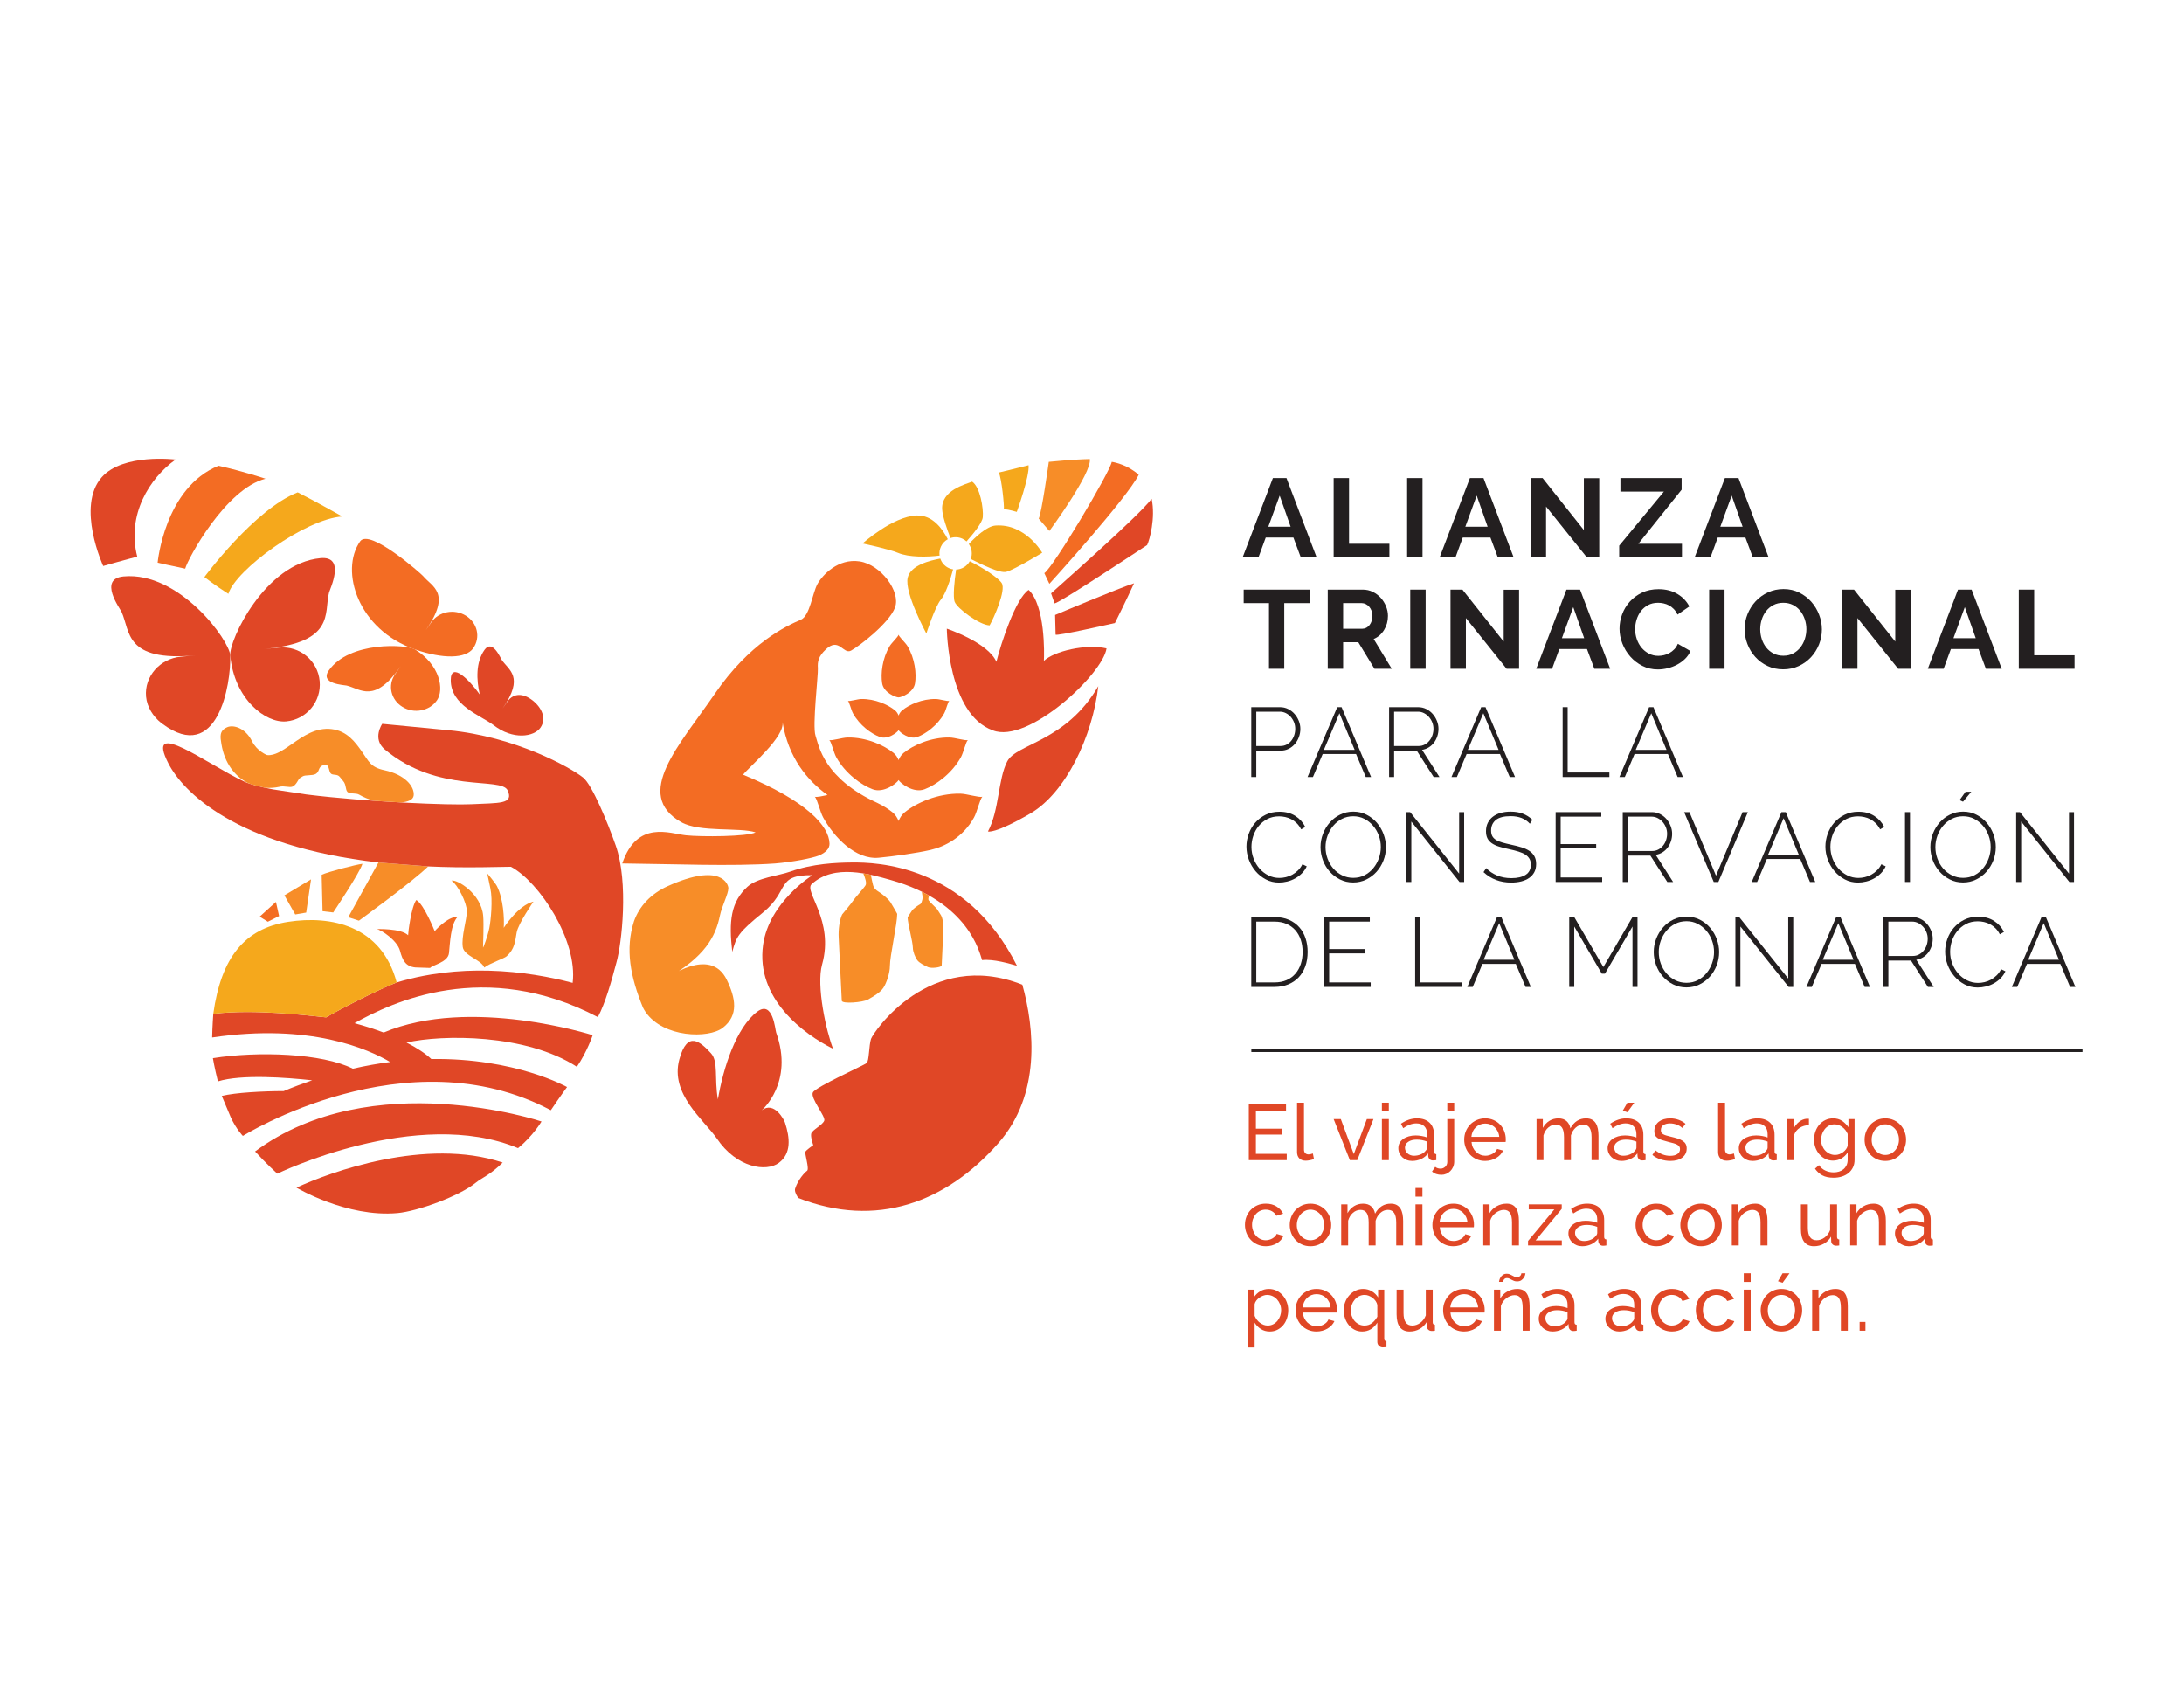 <?xml version="1.0" encoding="utf-8"?>
<!-- Generator: Adobe Illustrator 16.0.3, SVG Export Plug-In . SVG Version: 6.00 Build 0)  -->
<!DOCTYPE svg PUBLIC "-//W3C//DTD SVG 1.1//EN" "http://www.w3.org/Graphics/SVG/1.1/DTD/svg11.dtd">
<svg version="1.1" id="Layer_1" xmlns="http://www.w3.org/2000/svg" xmlns:xlink="http://www.w3.org/1999/xlink" x="0px" y="0px"
	 width="666px" height="515px" viewBox="0 0 666 515" enable-background="new 0 0 666 515" xml:space="preserve">
<rect x="381.592" y="319.74" fill="#231F20" width="253.45" height="1"/>
<path fill="#231F20" d="M388.163,145.761h4.148l9.18,24.14h-4.828l-2.244-6.018h-8.432l-2.21,6.018h-4.828L388.163,145.761z
	 M393.569,160.585l-3.332-9.486l-3.468,9.486H393.569z"/>
<polygon fill="#231F20" points="406.692,169.901 406.692,145.761 411.385,145.761 411.385,165.788 423.692,165.788 423.692,169.901 
	"/>
<rect x="429.099" y="145.761" fill="#231F20" width="4.692" height="24.14"/>
<path fill="#231F20" d="M448.241,145.761h4.148l9.18,24.14h-4.828l-2.244-6.018h-8.432l-2.21,6.018h-4.828L448.241,145.761z
	 M453.647,160.585l-3.332-9.486l-3.468,9.486H453.647z"/>
<polygon fill="#231F20" points="471.463,154.431 471.463,169.901 466.771,169.901 466.771,145.761 470.409,145.761 482.989,161.605 
	482.989,145.795 487.681,145.795 487.681,169.901 483.873,169.901 "/>
<polygon fill="#231F20" points="493.766,166.365 507.4,149.875 494.14,149.875 494.14,145.761 512.806,145.761 512.806,149.297 
	499.614,165.787 512.908,165.787 512.908,169.901 493.766,169.901 "/>
<path fill="#231F20" d="M525.998,145.761h4.148l9.18,24.14h-4.828l-2.244-6.018h-8.432l-2.21,6.018h-4.828L525.998,145.761z
	 M531.404,160.585l-3.332-9.486l-3.468,9.486H531.404z"/>
<polygon fill="#231F20" points="399.35,183.875 391.631,183.875 391.631,203.901 386.974,203.901 386.974,183.875 379.255,183.875 
	379.255,179.762 399.35,179.762 "/>
<g>
	<defs>
		<rect id="SVGID_1_" x="-287" y="-118" width="1224" height="792"/>
	</defs>
	<clipPath id="SVGID_2_">
		<use xlink:href="#SVGID_1_"  overflow="visible"/>
	</clipPath>
	<path clip-path="url(#SVGID_2_)" fill="#231F20" d="M404.891,203.901v-24.14h10.677c1.11,0,2.136,0.233,3.076,0.697
		c0.94,0.465,1.751,1.077,2.432,1.836c0.68,0.76,1.212,1.621,1.598,2.584c0.386,0.964,0.578,1.933,0.578,2.907
		c0,1.564-0.391,2.987-1.173,4.267c-0.782,1.281-1.842,2.205-3.179,2.771l5.508,9.078h-5.271l-4.93-8.092h-4.624v8.092H404.891z
		 M409.583,191.695h5.882c0.43,0,0.833-0.102,1.207-0.306c0.374-0.204,0.697-0.481,0.969-0.833c0.272-0.351,0.487-0.765,0.646-1.241
		c0.158-0.476,0.238-0.986,0.238-1.53c0-0.566-0.091-1.088-0.272-1.564s-0.425-0.889-0.731-1.241
		c-0.306-0.351-0.657-0.623-1.054-0.816c-0.396-0.192-0.799-0.289-1.207-0.289h-5.678V191.695z"/>
	<rect x="430.05" y="179.761" clip-path="url(#SVGID_2_)" fill="#231F20" width="4.692" height="24.14"/>
	<polygon clip-path="url(#SVGID_2_)" fill="#231F20" points="447.017,188.431 447.017,203.901 442.324,203.901 442.324,179.761 
		445.963,179.761 458.543,195.605 458.543,179.795 463.234,179.795 463.234,203.901 459.427,203.901 	"/>
	<path clip-path="url(#SVGID_2_)" fill="#231F20" d="M477.684,179.761h4.148l9.18,24.14h-4.828l-2.244-6.018h-8.432l-2.21,6.018
		h-4.828L477.684,179.761z M483.09,194.585l-3.332-9.486l-3.468,9.486H483.09z"/>
	<path clip-path="url(#SVGID_2_)" fill="#231F20" d="M493.867,191.661c0-1.473,0.267-2.929,0.799-4.369
		c0.533-1.439,1.31-2.725,2.329-3.859c1.021-1.133,2.267-2.051,3.74-2.754c1.474-0.702,3.15-1.054,5.032-1.054
		c2.221,0,4.142,0.488,5.763,1.462c1.62,0.975,2.827,2.244,3.621,3.808l-3.604,2.482c-0.318-0.68-0.703-1.252-1.156-1.717
		c-0.454-0.464-0.941-0.833-1.462-1.105c-0.521-0.272-1.065-0.47-1.632-0.595c-0.567-0.124-1.122-0.187-1.666-0.187
		c-1.18,0-2.205,0.238-3.077,0.714c-0.873,0.476-1.599,1.094-2.176,1.853c-0.578,0.76-1.015,1.621-1.31,2.584
		c-0.295,0.964-0.441,1.921-0.441,2.873c0,1.066,0.17,2.091,0.511,3.077c0.339,0.986,0.82,1.853,1.443,2.601
		c0.624,0.748,1.372,1.349,2.244,1.802c0.873,0.454,1.83,0.68,2.873,0.68c0.544,0,1.11-0.068,1.7-0.204
		c0.589-0.136,1.15-0.351,1.683-0.646c0.533-0.294,1.025-0.674,1.479-1.139c0.452-0.464,0.816-1.025,1.088-1.683l3.842,2.21
		c-0.386,0.907-0.935,1.706-1.648,2.397c-0.714,0.692-1.52,1.275-2.414,1.751c-0.896,0.476-1.854,0.839-2.874,1.088
		c-1.02,0.249-2.017,0.374-2.991,0.374c-1.723,0-3.298-0.362-4.726-1.088c-1.429-0.725-2.659-1.671-3.689-2.839
		c-1.031-1.167-1.836-2.493-2.414-3.978C494.156,194.716,493.867,193.203,493.867,191.661"/>
	<rect x="521.202" y="179.761" clip-path="url(#SVGID_2_)" fill="#231F20" width="4.692" height="24.14"/>
	<path clip-path="url(#SVGID_2_)" fill="#231F20" d="M543.778,204.071c-1.769,0-3.372-0.345-4.812-1.037
		c-1.439-0.691-2.675-1.609-3.706-2.754c-1.031-1.144-1.83-2.453-2.396-3.927c-0.567-1.473-0.851-2.98-0.851-4.522
		c0-1.609,0.301-3.15,0.901-4.624c0.601-1.473,1.428-2.776,2.481-3.91c1.055-1.133,2.307-2.034,3.758-2.703
		c1.45-0.668,3.025-1.003,4.725-1.003c1.746,0,3.338,0.357,4.778,1.071c1.438,0.714,2.669,1.649,3.688,2.805
		c1.021,1.156,1.813,2.47,2.38,3.944s0.851,2.969,0.851,4.488c0,1.61-0.295,3.145-0.884,4.607c-0.59,1.462-1.406,2.754-2.448,3.876
		c-1.043,1.122-2.29,2.017-3.741,2.686C547.053,203.737,545.478,204.071,543.778,204.071 M536.774,191.832
		c0,1.042,0.158,2.051,0.476,3.026c0.317,0.974,0.776,1.836,1.377,2.584s1.336,1.348,2.209,1.802s1.865,0.68,2.976,0.68
		c1.134,0,2.137-0.232,3.01-0.697c0.872-0.464,1.608-1.083,2.21-1.853c0.6-0.771,1.054-1.638,1.359-2.601
		c0.307-0.963,0.459-1.943,0.459-2.941c0-1.042-0.164-2.051-0.492-3.026c-0.329-0.974-0.794-1.836-1.395-2.584
		s-1.338-1.343-2.21-1.785c-0.874-0.442-1.853-0.663-2.941-0.663c-1.133,0-2.142,0.232-3.025,0.697
		c-0.884,0.465-1.621,1.077-2.21,1.836c-0.59,0.759-1.037,1.621-1.343,2.584C536.927,189.854,536.774,190.833,536.774,191.832"/>
	<polygon clip-path="url(#SVGID_2_)" fill="#231F20" points="566.423,188.431 566.423,203.901 561.73,203.901 561.73,179.761 
		565.369,179.761 577.949,195.605 577.949,179.795 582.641,179.795 582.641,203.901 578.833,203.901 	"/>
	<path clip-path="url(#SVGID_2_)" fill="#231F20" d="M597.09,179.761h4.148l9.18,24.14h-4.828l-2.244-6.018h-8.432l-2.21,6.018
		h-4.828L597.09,179.761z M602.496,194.585l-3.332-9.486l-3.468,9.486H602.496z"/>
	<polygon clip-path="url(#SVGID_2_)" fill="#231F20" points="615.619,203.901 615.619,179.761 620.311,179.761 620.311,199.788 
		632.619,199.788 632.619,203.901 	"/>
	<path clip-path="url(#SVGID_2_)" fill="#231F20" d="M381.569,236.901v-21.3h8.759c0.901,0,1.73,0.191,2.491,0.57
		c0.759,0.381,1.415,0.885,1.965,1.515c0.55,0.63,0.979,1.34,1.29,2.13c0.31,0.79,0.465,1.585,0.465,2.385
		c0,0.86-0.146,1.69-0.435,2.49c-0.29,0.8-0.7,1.511-1.23,2.13c-0.53,0.62-1.165,1.115-1.904,1.485
		c-0.74,0.371-1.561,0.555-2.46,0.555h-7.41v8.04H381.569z M383.1,227.451h7.35c0.7,0,1.33-0.145,1.89-0.435
		c0.561-0.29,1.035-0.679,1.426-1.169c0.39-0.491,0.688-1.051,0.899-1.681c0.21-0.63,0.315-1.284,0.315-1.965
		c0-0.699-0.125-1.365-0.375-1.995c-0.251-0.63-0.591-1.185-1.021-1.665s-0.93-0.86-1.5-1.14c-0.569-0.28-1.175-0.42-1.814-0.42
		h-7.17V227.451z"/>
	<path clip-path="url(#SVGID_2_)" fill="#231F20" d="M407.789,215.601h1.32l9,21.3h-1.62l-2.97-7.019h-10.17l-2.97,7.019h-1.65
		L407.789,215.601z M413.1,228.621l-4.65-11.16l-4.739,11.16H413.1z"/>
	<path clip-path="url(#SVGID_2_)" fill="#231F20" d="M423.6,236.901v-21.3h8.85c0.9,0,1.73,0.191,2.49,0.57
		c0.76,0.381,1.415,0.885,1.965,1.515c0.55,0.63,0.979,1.34,1.289,2.13c0.312,0.79,0.466,1.585,0.466,2.385
		c0,0.78-0.119,1.535-0.359,2.266c-0.24,0.729-0.58,1.384-1.021,1.964c-0.439,0.581-0.97,1.06-1.59,1.44
		c-0.621,0.381-1.3,0.63-2.04,0.75l5.311,8.28h-1.771l-5.16-8.04h-6.899v8.04H423.6z M425.13,227.451h7.47
		c0.68,0,1.3-0.149,1.86-0.45c0.56-0.3,1.039-0.695,1.439-1.185c0.4-0.49,0.705-1.05,0.915-1.679c0.21-0.63,0.315-1.276,0.315-1.936
		c0-0.68-0.125-1.335-0.375-1.965c-0.251-0.63-0.591-1.184-1.021-1.665c-0.429-0.479-0.929-0.865-1.5-1.155
		c-0.568-0.289-1.184-0.435-1.844-0.435h-7.26V227.451z"/>
	<path clip-path="url(#SVGID_2_)" fill="#231F20" d="M451.68,215.601h1.319l9,21.3h-1.62l-2.97-7.019h-10.17l-2.97,7.019h-1.65
		L451.68,215.601z M456.989,228.621l-4.65-11.16l-4.739,11.16H456.989z"/>
	<polygon clip-path="url(#SVGID_2_)" fill="#231F20" points="476.52,236.901 476.52,215.602 478.05,215.602 478.05,235.521 
		490.77,235.521 490.77,236.901 	"/>
	<path clip-path="url(#SVGID_2_)" fill="#231F20" d="M502.889,215.601h1.32l9,21.3h-1.62l-2.97-7.019h-10.17l-2.97,7.019h-1.65
		L502.889,215.601z M508.199,228.621l-4.65-11.16l-4.739,11.16H508.199z"/>
	<path clip-path="url(#SVGID_2_)" fill="#231F20" d="M380.1,258.102c0-1.28,0.225-2.555,0.675-3.825
		c0.45-1.27,1.104-2.404,1.965-3.405c0.859-1,1.915-1.815,3.165-2.445c1.25-0.631,2.674-0.945,4.275-0.945
		c1.898,0,3.52,0.434,4.859,1.305c1.34,0.87,2.34,1.985,3,3.345l-1.26,0.72c-0.38-0.74-0.826-1.36-1.335-1.86
		c-0.51-0.5-1.061-0.905-1.65-1.215c-0.591-0.31-1.205-0.535-1.845-0.675c-0.641-0.14-1.271-0.21-1.89-0.21
		c-1.36,0-2.561,0.275-3.601,0.825c-1.04,0.55-1.92,1.265-2.64,2.145c-0.72,0.88-1.266,1.875-1.635,2.985
		c-0.37,1.109-0.556,2.225-0.556,3.345c0,1.26,0.221,2.46,0.66,3.599c0.439,1.141,1.039,2.146,1.8,3.016s1.66,1.565,2.7,2.085
		c1.039,0.521,2.16,0.779,3.36,0.779c0.64,0,1.3-0.079,1.979-0.239s1.33-0.41,1.949-0.75c0.621-0.34,1.201-0.775,1.741-1.306
		c0.54-0.529,0.99-1.154,1.35-1.875l1.32,0.631c-0.36,0.8-0.851,1.51-1.47,2.13c-0.62,0.62-1.311,1.14-2.07,1.56
		c-0.76,0.42-1.565,0.735-2.415,0.945c-0.851,0.21-1.685,0.314-2.505,0.314c-1.46,0-2.795-0.319-4.005-0.959
		s-2.255-1.475-3.135-2.505c-0.881-1.03-1.565-2.2-2.056-3.51S380.1,259.461,380.1,258.102"/>
	<path clip-path="url(#SVGID_2_)" fill="#231F20" d="M412.648,269.052c-1.48,0-2.831-0.311-4.05-0.931
		c-1.221-0.619-2.271-1.43-3.151-2.43c-0.88-1-1.56-2.149-2.039-3.45c-0.48-1.3-0.72-2.63-0.72-3.99c0-1.42,0.255-2.779,0.765-4.08
		c0.51-1.3,1.21-2.449,2.1-3.449s1.945-1.795,3.165-2.386c1.22-0.589,2.54-0.885,3.96-0.885c1.48,0,2.835,0.316,4.065,0.946
		c1.23,0.629,2.28,1.455,3.15,2.474c0.869,1.021,1.545,2.175,2.024,3.465c0.48,1.29,0.72,2.596,0.72,3.915
		c0,1.44-0.255,2.811-0.765,4.11c-0.51,1.301-1.21,2.446-2.1,3.435c-0.891,0.99-1.945,1.781-3.165,2.37
		C415.388,268.757,414.068,269.052,412.648,269.052 M404.218,258.251c0,1.221,0.205,2.396,0.615,3.525c0.41,1.13,0.989,2.13,1.739,3
		c0.75,0.871,1.646,1.566,2.686,2.085c1.04,0.521,2.18,0.781,3.42,0.781c1.28,0,2.436-0.271,3.466-0.811
		c1.029-0.54,1.909-1.255,2.64-2.144c0.729-0.89,1.295-1.895,1.695-3.016c0.399-1.119,0.6-2.26,0.6-3.42
		c0-1.22-0.21-2.395-0.631-3.524c-0.419-1.13-1.004-2.13-1.754-3c-0.75-0.871-1.635-1.565-2.655-2.085
		c-1.02-0.521-2.141-0.781-3.36-0.781c-1.279,0-2.439,0.271-3.48,0.81c-1.039,0.54-1.93,1.256-2.669,2.145
		c-0.74,0.89-1.311,1.896-1.71,3.015C404.418,255.952,404.218,257.092,404.218,258.251"/>
	<polygon clip-path="url(#SVGID_2_)" fill="#231F20" points="430.379,250.481 430.379,268.901 428.849,268.901 428.849,247.602 
		430.019,247.602 444.959,266.352 444.959,247.602 446.488,247.602 446.488,268.901 445.078,268.901 	"/>
	<path clip-path="url(#SVGID_2_)" fill="#231F20" d="M466.527,251.142c-1.38-1.54-3.33-2.311-5.85-2.311
		c-2.08,0-3.596,0.396-4.546,1.186c-0.949,0.79-1.424,1.855-1.424,3.194c0,0.681,0.12,1.245,0.359,1.696
		c0.24,0.45,0.615,0.835,1.125,1.155c0.511,0.32,1.155,0.59,1.936,0.809c0.779,0.221,1.72,0.451,2.819,0.691
		c1.141,0.24,2.176,0.505,3.105,0.795s1.72,0.655,2.37,1.095c0.649,0.44,1.149,0.98,1.5,1.62c0.35,0.64,0.524,1.43,0.524,2.37
		c0,0.94-0.185,1.76-0.555,2.46c-0.37,0.7-0.89,1.285-1.56,1.755c-0.671,0.47-1.471,0.825-2.4,1.065
		c-0.93,0.239-1.966,0.359-3.104,0.359c-3.321,0-6.131-1.059-8.431-3.179l0.811-1.231c0.899,0.941,1.999,1.686,3.299,2.236
		c1.301,0.55,2.761,0.825,4.381,0.825c1.86,0,3.315-0.34,4.365-1.021c1.05-0.679,1.575-1.71,1.575-3.09
		c0-0.699-0.141-1.293-0.421-1.785c-0.28-0.489-0.694-0.915-1.244-1.274c-0.551-0.36-1.245-0.67-2.085-0.93
		c-0.841-0.26-1.821-0.511-2.94-0.75c-1.14-0.24-2.146-0.495-3.015-0.765c-0.87-0.27-1.601-0.61-2.19-1.02
		c-0.591-0.41-1.035-0.905-1.335-1.485c-0.3-0.58-0.45-1.31-0.45-2.191c0-0.96,0.185-1.809,0.556-2.55
		c0.369-0.739,0.885-1.364,1.545-1.875c0.659-0.509,1.449-0.894,2.369-1.154c0.92-0.26,1.94-0.39,3.061-0.39
		c1.38,0,2.61,0.205,3.689,0.615c1.08,0.41,2.061,1.035,2.94,1.875L466.527,251.142z"/>
	<polygon clip-path="url(#SVGID_2_)" fill="#231F20" points="488.578,267.521 488.578,268.901 474.388,268.901 474.388,247.602 
		488.307,247.602 488.307,248.981 475.918,248.981 475.918,257.352 486.748,257.352 486.748,258.67 475.918,258.67 475.918,267.521 
			"/>
	<path clip-path="url(#SVGID_2_)" fill="#231F20" d="M494.848,268.901v-21.3h8.85c0.9,0,1.73,0.191,2.49,0.57
		c0.76,0.381,1.415,0.885,1.965,1.515c0.55,0.63,0.979,1.34,1.289,2.13c0.312,0.79,0.466,1.585,0.466,2.385
		c0,0.78-0.119,1.535-0.359,2.266c-0.24,0.729-0.58,1.384-1.021,1.964c-0.439,0.581-0.97,1.06-1.59,1.44
		c-0.621,0.381-1.3,0.63-2.04,0.75l5.311,8.28h-1.771l-5.16-8.04h-6.899v8.04H494.848z M496.378,259.451h7.47
		c0.68,0,1.3-0.149,1.86-0.45c0.56-0.3,1.039-0.695,1.439-1.185c0.4-0.49,0.705-1.05,0.915-1.679c0.21-0.63,0.315-1.276,0.315-1.936
		c0-0.68-0.125-1.335-0.375-1.965c-0.251-0.63-0.591-1.184-1.021-1.665c-0.429-0.479-0.929-0.865-1.5-1.155
		c-0.568-0.289-1.184-0.435-1.844-0.435h-7.26V259.451z"/>
	<polygon clip-path="url(#SVGID_2_)" fill="#231F20" points="515.188,247.602 523.287,266.981 531.387,247.602 533.007,247.602 
		524.007,268.901 522.598,268.901 513.567,247.602 	"/>
	<path clip-path="url(#SVGID_2_)" fill="#231F20" d="M543.238,247.601h1.319l9,21.3h-1.62l-2.97-7.019h-10.17l-2.97,7.019h-1.65
		L543.238,247.601z M548.548,260.621l-4.65-11.16l-4.739,11.16H548.548z"/>
	<path clip-path="url(#SVGID_2_)" fill="#231F20" d="M556.647,258.102c0-1.28,0.225-2.555,0.675-3.825
		c0.45-1.27,1.104-2.404,1.965-3.405c0.859-1,1.915-1.815,3.165-2.445c1.25-0.631,2.675-0.945,4.275-0.945
		c1.899,0,3.52,0.434,4.859,1.305c1.34,0.87,2.34,1.985,3,3.345l-1.26,0.72c-0.38-0.74-0.825-1.36-1.335-1.86
		s-1.061-0.905-1.65-1.215c-0.59-0.31-1.205-0.535-1.845-0.675c-0.641-0.14-1.271-0.21-1.89-0.21c-1.36,0-2.561,0.275-3.601,0.825
		c-1.04,0.55-1.92,1.265-2.64,2.145c-0.72,0.88-1.266,1.875-1.635,2.985c-0.37,1.109-0.556,2.225-0.556,3.345
		c0,1.26,0.221,2.46,0.66,3.599c0.439,1.141,1.04,2.146,1.8,3.016c0.761,0.87,1.66,1.565,2.7,2.085
		c1.04,0.521,2.16,0.779,3.36,0.779c0.64,0,1.3-0.079,1.979-0.239s1.33-0.41,1.95-0.75s1.2-0.775,1.74-1.306
		c0.54-0.529,0.99-1.154,1.35-1.875l1.32,0.631c-0.36,0.8-0.851,1.51-1.47,2.13c-0.62,0.62-1.311,1.14-2.07,1.56
		c-0.76,0.42-1.565,0.735-2.415,0.945c-0.851,0.21-1.685,0.314-2.505,0.314c-1.46,0-2.795-0.319-4.005-0.959
		s-2.255-1.475-3.135-2.505c-0.881-1.03-1.565-2.2-2.056-3.51S556.647,259.461,556.647,258.102"/>
	<rect x="580.917" y="247.602" clip-path="url(#SVGID_2_)" fill="#231F20" width="1.53" height="21.3"/>
	<path clip-path="url(#SVGID_2_)" fill="#231F20" d="M598.617,269.052c-1.48,0-2.831-0.311-4.05-0.931
		c-1.222-0.619-2.271-1.429-3.15-2.429c-0.881-1-1.561-2.15-2.04-3.451c-0.48-1.299-0.72-2.63-0.72-3.99
		c0-1.42,0.255-2.779,0.765-4.08c0.51-1.3,1.21-2.449,2.1-3.449s1.945-1.795,3.165-2.386c1.22-0.589,2.54-0.885,3.96-0.885
		c1.48,0,2.835,0.316,4.065,0.946c1.23,0.629,2.28,1.455,3.15,2.474c0.869,1.021,1.545,2.175,2.024,3.465
		c0.48,1.29,0.72,2.596,0.72,3.915c0,1.441-0.255,2.811-0.765,4.11c-0.51,1.301-1.21,2.446-2.1,3.435
		c-0.891,0.99-1.945,1.781-3.165,2.37C601.356,268.757,600.037,269.052,598.617,269.052 M590.187,258.251
		c0,1.221,0.205,2.396,0.615,3.525c0.41,1.13,0.99,2.13,1.74,3c0.75,0.871,1.645,1.566,2.685,2.085
		c1.04,0.521,2.18,0.781,3.42,0.781c1.28,0,2.436-0.271,3.466-0.811c1.029-0.54,1.909-1.255,2.64-2.144
		c0.729-0.89,1.295-1.895,1.695-3.016c0.398-1.119,0.6-2.26,0.6-3.42c0-1.22-0.21-2.394-0.63-3.524c-0.42-1.13-1.005-2.13-1.755-3
		c-0.75-0.87-1.635-1.565-2.655-2.085c-1.02-0.521-2.141-0.781-3.36-0.781c-1.279,0-2.439,0.271-3.479,0.81
		c-1.04,0.54-1.931,1.256-2.67,2.146c-0.74,0.889-1.311,1.895-1.71,3.014C590.387,255.952,590.187,257.092,590.187,258.251
		 M598.617,244.421l-1.05-0.479l1.829-2.55h1.74L598.617,244.421z"/>
	<polygon clip-path="url(#SVGID_2_)" fill="#231F20" points="616.347,250.481 616.347,268.901 614.816,268.901 614.816,247.602 
		615.986,247.602 630.927,266.352 630.927,247.602 632.456,247.602 632.456,268.901 631.046,268.901 	"/>
	<path clip-path="url(#SVGID_2_)" fill="#231F20" d="M381.569,300.901v-21.3h7.08c1.68,0,3.154,0.28,4.425,0.84
		c1.27,0.561,2.325,1.32,3.165,2.28s1.469,2.085,1.89,3.375c0.42,1.29,0.631,2.665,0.631,4.125c0,1.62-0.235,3.085-0.705,4.396
		c-0.472,1.31-1.146,2.429-2.025,3.359c-0.88,0.93-1.946,1.649-3.196,2.16c-1.25,0.51-2.644,0.765-4.184,0.765H381.569z
		 M397.229,290.222c0-1.34-0.19-2.575-0.57-3.705s-0.935-2.104-1.665-2.925s-1.625-1.46-2.685-1.921
		c-1.061-0.459-2.28-0.689-3.66-0.689h-5.55v18.54h5.55c1.399,0,2.635-0.235,3.705-0.705c1.069-0.47,1.965-1.125,2.685-1.965
		c0.721-0.84,1.265-1.825,1.635-2.955C397.043,292.767,397.229,291.541,397.229,290.222"/>
	<polygon clip-path="url(#SVGID_2_)" fill="#231F20" points="417.989,299.521 417.989,300.901 403.799,300.901 403.799,279.602 
		417.719,279.602 417.719,280.981 405.329,280.981 405.329,289.352 416.159,289.352 416.159,290.671 405.329,290.671 
		405.329,299.521 	"/>
	<polygon clip-path="url(#SVGID_2_)" fill="#231F20" points="431.549,300.901 431.549,279.602 433.079,279.602 433.079,299.521 
		445.799,299.521 445.799,300.901 	"/>
	<path clip-path="url(#SVGID_2_)" fill="#231F20" d="M456.509,279.602h1.32l9,21.3h-1.62l-2.97-7.02h-10.17l-2.97,7.02h-1.65
		L456.509,279.602z M461.819,292.621l-4.65-11.16l-4.739,11.16H461.819z"/>
	<polygon clip-path="url(#SVGID_2_)" fill="#231F20" points="497.819,300.901 497.819,282.481 489.419,296.852 488.459,296.852 
		480.06,282.481 480.06,300.901 478.529,300.901 478.529,279.602 480.06,279.602 488.939,294.842 497.819,279.602 499.35,279.602 
		499.35,300.901 	"/>
	<path clip-path="url(#SVGID_2_)" fill="#231F20" d="M514.259,301.052c-1.48,0-2.831-0.311-4.05-0.931
		c-1.221-0.619-2.271-1.43-3.15-2.43c-0.881-1-1.561-2.149-2.041-3.45c-0.479-1.3-0.719-2.63-0.719-3.99
		c0-1.42,0.255-2.779,0.765-4.08c0.51-1.3,1.21-2.449,2.1-3.449s1.945-1.795,3.165-2.386c1.22-0.589,2.54-0.885,3.96-0.885
		c1.479,0,2.835,0.315,4.065,0.946c1.23,0.629,2.28,1.454,3.15,2.474c0.869,1.021,1.545,2.175,2.024,3.465
		c0.48,1.29,0.72,2.596,0.72,3.915c0,1.44-0.255,2.812-0.765,4.11c-0.509,1.301-1.21,2.445-2.1,3.435
		c-0.891,0.99-1.945,1.781-3.165,2.37C516.998,300.757,515.679,301.052,514.259,301.052 M505.828,290.251
		c0,1.221,0.205,2.396,0.615,3.525c0.41,1.13,0.99,2.13,1.74,3c0.75,0.871,1.645,1.565,2.685,2.085c1.04,0.521,2.18,0.78,3.42,0.78
		c1.28,0,2.437-0.271,3.466-0.811s1.909-1.255,2.639-2.144c0.73-0.891,1.296-1.896,1.696-3.017c0.399-1.119,0.6-2.26,0.6-3.42
		c0-1.22-0.21-2.395-0.63-3.524s-1.005-2.13-1.755-3s-1.635-1.564-2.655-2.085c-1.02-0.521-2.141-0.78-3.36-0.78
		c-1.279,0-2.438,0.271-3.479,0.81c-1.041,0.54-1.931,1.256-2.67,2.146c-0.74,0.89-1.311,1.896-1.71,3.015
		C506.028,287.952,505.828,289.092,505.828,290.251"/>
	<polygon clip-path="url(#SVGID_2_)" fill="#231F20" points="530.729,282.481 530.729,300.901 529.198,300.901 529.198,279.602 
		530.368,279.602 545.309,298.352 545.309,279.602 546.838,279.602 546.838,300.901 545.428,300.901 	"/>
	<path clip-path="url(#SVGID_2_)" fill="#231F20" d="M559.917,279.602h1.32l9,21.3h-1.62l-2.97-7.02h-10.17l-2.97,7.02h-1.65
		L559.917,279.602z M565.228,292.621l-4.65-11.16l-4.739,11.16H565.228z"/>
	<path clip-path="url(#SVGID_2_)" fill="#231F20" d="M574.318,300.901v-21.3h8.85c0.9,0,1.73,0.19,2.49,0.569
		c0.76,0.381,1.415,0.886,1.965,1.516s0.979,1.34,1.289,2.13c0.312,0.79,0.466,1.585,0.466,2.385c0,0.78-0.119,1.535-0.359,2.266
		c-0.24,0.729-0.58,1.385-1.021,1.965c-0.439,0.58-0.97,1.06-1.59,1.439c-0.621,0.381-1.3,0.63-2.04,0.75l5.311,8.28h-1.771
		l-5.16-8.04h-6.899v8.04H574.318z M575.849,291.451h7.47c0.68,0,1.3-0.149,1.86-0.45c0.56-0.3,1.039-0.694,1.439-1.185
		s0.705-1.05,0.915-1.68s0.315-1.275,0.315-1.936c0-0.68-0.125-1.335-0.375-1.965c-0.251-0.63-0.591-1.185-1.021-1.665
		c-0.429-0.479-0.929-0.865-1.5-1.155c-0.568-0.289-1.184-0.435-1.844-0.435h-7.26V291.451z"/>
	<path clip-path="url(#SVGID_2_)" fill="#231F20" d="M593.158,290.102c0-1.28,0.225-2.555,0.675-3.825
		c0.45-1.27,1.104-2.403,1.965-3.404c0.859-1,1.915-1.815,3.165-2.445c1.25-0.631,2.674-0.945,4.275-0.945
		c1.898,0,3.52,0.435,4.859,1.306c1.34,0.869,2.34,1.984,3,3.345l-1.26,0.72c-0.38-0.74-0.826-1.36-1.335-1.86
		c-0.51-0.5-1.061-0.904-1.65-1.215c-0.591-0.31-1.205-0.535-1.845-0.675c-0.641-0.14-1.271-0.21-1.89-0.21
		c-1.36,0-2.561,0.275-3.601,0.825s-1.92,1.265-2.64,2.145s-1.266,1.875-1.635,2.985c-0.37,1.109-0.556,2.225-0.556,3.345
		c0,1.26,0.221,2.46,0.66,3.6c0.439,1.141,1.039,2.146,1.8,3.016s1.66,1.565,2.7,2.085c1.039,0.521,2.16,0.779,3.36,0.779
		c0.64,0,1.3-0.079,1.979-0.239s1.33-0.41,1.949-0.75c0.621-0.34,1.201-0.775,1.741-1.306c0.54-0.529,0.99-1.154,1.35-1.875
		l1.32,0.631c-0.36,0.8-0.851,1.51-1.47,2.13c-0.62,0.62-1.311,1.14-2.07,1.56s-1.565,0.735-2.415,0.945
		c-0.851,0.21-1.685,0.314-2.505,0.314c-1.46,0-2.795-0.319-4.005-0.959c-1.21-0.641-2.255-1.476-3.135-2.506
		c-0.881-1.029-1.565-2.199-2.056-3.51C593.402,292.797,593.158,291.462,593.158,290.102"/>
	<path clip-path="url(#SVGID_2_)" fill="#231F20" d="M622.557,279.602h1.32l9,21.3h-1.62l-2.97-7.02h-10.17l-2.97,7.02h-1.65
		L622.557,279.602z M627.867,292.621l-4.65-11.16l-4.739,11.16H627.867z"/>
	<polygon clip-path="url(#SVGID_2_)" fill="#E04726" points="392.388,351.793 392.388,353.713 380.819,353.713 380.819,336.674 
		392.171,336.674 392.171,338.594 382.979,338.594 382.979,344.113 390.972,344.113 390.972,345.914 382.979,345.914 
		382.979,351.793 	"/>
	<path clip-path="url(#SVGID_2_)" fill="#E04726" d="M395.531,336.193h2.112v14.279c0,0.465,0.123,0.828,0.372,1.093
		c0.246,0.265,0.596,0.396,1.044,0.396c0.176,0,0.384-0.027,0.624-0.084c0.239-0.056,0.464-0.123,0.672-0.203l0.336,1.703
		c-0.353,0.145-0.769,0.265-1.248,0.36c-0.48,0.097-0.904,0.144-1.272,0.144c-0.815,0-1.46-0.231-1.932-0.695
		s-0.708-1.111-0.708-1.944V336.193z"/>
	<polygon clip-path="url(#SVGID_2_)" fill="#E04726" points="411.635,353.713 406.69,341.186 408.875,341.186 412.835,351.865 
		416.818,341.186 418.835,341.186 413.891,353.713 	"/>
	<path clip-path="url(#SVGID_2_)" fill="#E04726" d="M421.402,336.193h2.111v2.641h-2.111V336.193z M421.402,341.186h2.111v12.527
		h-2.111V341.186z"/>
	<path clip-path="url(#SVGID_2_)" fill="#E04726" d="M430.618,353.953c-0.593,0-1.145-0.1-1.656-0.3s-0.956-0.476-1.332-0.828
		s-0.672-0.764-0.888-1.235c-0.217-0.473-0.324-0.988-0.324-1.549c0-0.576,0.128-1.1,0.384-1.572
		c0.256-0.471,0.62-0.875,1.093-1.211c0.472-0.336,1.031-0.601,1.68-0.793c0.648-0.191,1.356-0.287,2.124-0.287
		c0.607,0,1.224,0.056,1.848,0.168c0.624,0.111,1.177,0.264,1.656,0.455v-1.008c0-1.023-0.288-1.827-0.864-2.412
		c-0.575-0.584-1.392-0.875-2.447-0.875c-1.265,0-2.593,0.488-3.984,1.463l-0.696-1.367c1.616-1.088,3.24-1.633,4.872-1.633
		c1.648,0,2.932,0.441,3.853,1.32c0.92,0.881,1.38,2.121,1.38,3.721v5.111c0,0.496,0.224,0.752,0.672,0.768v1.824
		c-0.225,0.032-0.408,0.057-0.552,0.072c-0.145,0.016-0.297,0.024-0.456,0.024c-0.417,0-0.748-0.124-0.997-0.372
		c-0.247-0.248-0.396-0.547-0.443-0.9l-0.048-0.888c-0.561,0.753-1.269,1.323-2.124,1.716
		C432.51,353.758,431.594,353.953,430.618,353.953 M431.17,352.369c0.752,0,1.452-0.14,2.101-0.42
		c0.647-0.279,1.14-0.651,1.476-1.115c0.304-0.305,0.456-0.616,0.456-0.937v-1.849c-1.024-0.399-2.088-0.6-3.192-0.6
		c-1.056,0-1.916,0.225-2.579,0.672c-0.664,0.448-0.996,1.032-0.996,1.752c0,0.353,0.067,0.681,0.204,0.984
		c0.135,0.305,0.327,0.568,0.575,0.792s0.54,0.399,0.876,0.528C430.426,352.306,430.786,352.369,431.17,352.369"/>
	<path clip-path="url(#SVGID_2_)" fill="#E04726" d="M439.569,358.178c-0.56,0-1.083-0.08-1.571-0.24s-0.925-0.416-1.309-0.768
		l0.984-1.416c0.223,0.207,0.484,0.352,0.78,0.432s0.588,0.119,0.876,0.119c0.255,0,0.504-0.051,0.743-0.155
		s0.456-0.244,0.648-0.421c0.192-0.176,0.344-0.392,0.456-0.646c0.111-0.257,0.168-0.529,0.168-0.816v-13.08h2.112v12.936
		c0,0.592-0.108,1.137-0.324,1.633c-0.216,0.495-0.504,0.924-0.864,1.283c-0.36,0.36-0.772,0.641-1.236,0.84
		C440.569,358.077,440.081,358.178,439.569,358.178 M441.346,336.193h2.112v2.641h-2.112V336.193z"/>
	<path clip-path="url(#SVGID_2_)" fill="#E04726" d="M452.891,353.953c-0.944,0-1.809-0.172-2.592-0.516
		c-0.784-0.344-1.456-0.813-2.017-1.404c-0.56-0.592-0.996-1.283-1.308-2.076c-0.313-0.791-0.468-1.627-0.468-2.508
		c0-0.879,0.155-1.712,0.468-2.496c0.312-0.783,0.752-1.472,1.32-2.064c0.567-0.591,1.243-1.059,2.027-1.403
		c0.784-0.344,1.648-0.517,2.593-0.517c0.943,0,1.804,0.177,2.579,0.529c0.776,0.352,1.437,0.819,1.98,1.403
		c0.544,0.585,0.964,1.265,1.26,2.04c0.296,0.776,0.444,1.58,0.444,2.412c0,0.176-0.004,0.336-0.013,0.48
		c-0.008,0.144-0.02,0.256-0.035,0.336h-10.393c0.048,0.623,0.192,1.191,0.433,1.703c0.239,0.513,0.552,0.953,0.936,1.32
		c0.384,0.368,0.82,0.656,1.309,0.864c0.487,0.208,1.003,0.312,1.548,0.312c0.384,0,0.76-0.051,1.128-0.155
		c0.366-0.104,0.712-0.244,1.032-0.421c0.319-0.176,0.604-0.392,0.852-0.647s0.436-0.544,0.564-0.864l1.823,0.504
		c-0.208,0.465-0.492,0.889-0.852,1.272c-0.36,0.384-0.776,0.716-1.248,0.995c-0.473,0.281-0.996,0.501-1.572,0.661
		C454.114,353.873,453.515,353.953,452.891,353.953 M457.187,346.609c-0.048-0.592-0.196-1.141-0.444-1.645s-0.56-0.932-0.936-1.283
		s-0.813-0.628-1.309-0.828c-0.495-0.2-1.023-0.301-1.583-0.301c-0.561,0-1.089,0.101-1.584,0.301c-0.497,0.2-0.933,0.48-1.309,0.84
		s-0.68,0.788-0.912,1.284c-0.231,0.496-0.372,1.04-0.42,1.632H457.187z"/>
	<path clip-path="url(#SVGID_2_)" fill="#E04726" d="M487.45,353.713h-2.111v-7.008c0-1.312-0.213-2.279-0.637-2.904
		c-0.424-0.623-1.052-0.936-1.884-0.936c-0.864,0-1.636,0.309-2.316,0.924c-0.68,0.616-1.163,1.412-1.451,2.389v7.535h-2.112v-7.008
		c0-1.344-0.208-2.319-0.624-2.928c-0.416-0.607-1.04-0.912-1.872-0.912c-0.849,0-1.616,0.301-2.304,0.9
		c-0.688,0.6-1.177,1.396-1.464,2.388v7.56h-2.112v-12.527h1.92v2.688c0.512-0.928,1.176-1.644,1.992-2.147
		c0.815-0.505,1.735-0.757,2.76-0.757c1.056,0,1.892,0.285,2.508,0.853c0.616,0.568,0.996,1.3,1.141,2.196
		c1.119-2.031,2.712-3.049,4.775-3.049c0.72,0,1.324,0.133,1.813,0.396c0.487,0.264,0.875,0.633,1.164,1.104
		c0.288,0.473,0.495,1.029,0.624,1.668c0.128,0.641,0.191,1.337,0.191,2.089V353.713z"/>
	<path clip-path="url(#SVGID_2_)" fill="#E04726" d="M494.434,353.953c-0.592,0-1.145-0.1-1.656-0.3s-0.957-0.476-1.332-0.827
		c-0.376-0.353-0.672-0.765-0.888-1.236s-0.324-0.988-0.324-1.549c0-0.576,0.128-1.1,0.384-1.572
		c0.256-0.471,0.619-0.875,1.093-1.211c0.472-0.336,1.031-0.6,1.68-0.793c0.648-0.191,1.356-0.287,2.124-0.287
		c0.607,0,1.223,0.056,1.848,0.168c0.624,0.111,1.177,0.264,1.656,0.455v-1.008c0-1.023-0.288-1.827-0.863-2.412
		c-0.576-0.584-1.393-0.875-2.448-0.875c-1.265,0-2.593,0.488-3.984,1.463l-0.696-1.367c1.616-1.088,3.24-1.633,4.872-1.633
		c1.648,0,2.932,0.442,3.853,1.32c0.92,0.881,1.38,2.121,1.38,3.721v5.111c0,0.497,0.224,0.752,0.672,0.768v1.824
		c-0.225,0.032-0.408,0.057-0.552,0.073c-0.145,0.015-0.297,0.023-0.456,0.023c-0.417,0-0.748-0.124-0.996-0.372
		s-0.396-0.548-0.444-0.9l-0.048-0.888c-0.561,0.753-1.269,1.324-2.124,1.716C496.325,353.758,495.409,353.953,494.434,353.953
		 M494.985,352.369c0.751,0,1.452-0.14,2.101-0.42c0.647-0.279,1.14-0.651,1.476-1.115c0.304-0.305,0.456-0.616,0.456-0.937v-1.849
		c-1.024-0.399-2.088-0.6-3.192-0.6c-1.056,0-1.916,0.225-2.579,0.672c-0.664,0.448-0.996,1.032-0.996,1.752
		c0,0.353,0.067,0.681,0.204,0.984c0.136,0.305,0.327,0.568,0.575,0.792s0.54,0.399,0.875,0.528
		C494.241,352.306,494.602,352.369,494.985,352.369 M496.258,339.098l-1.393-0.479l1.393-2.425h2.112L496.258,339.098z"/>
	<path clip-path="url(#SVGID_2_)" fill="#E04726" d="M509.386,353.953c-1.008,0-2-0.156-2.976-0.468
		c-0.977-0.312-1.816-0.764-2.521-1.356l0.912-1.416c0.736,0.561,1.472,0.98,2.208,1.26c0.736,0.281,1.513,0.421,2.328,0.421
		c0.912,0,1.636-0.181,2.172-0.54c0.536-0.36,0.805-0.867,0.805-1.523c0-0.305-0.073-0.564-0.217-0.781
		c-0.144-0.215-0.359-0.403-0.648-0.563c-0.287-0.159-0.655-0.304-1.104-0.433c-0.448-0.127-0.968-0.264-1.561-0.407
		c-0.752-0.192-1.399-0.376-1.943-0.552s-0.992-0.385-1.344-0.625c-0.353-0.239-0.608-0.527-0.768-0.863
		c-0.16-0.336-0.241-0.752-0.241-1.248c0-0.624,0.125-1.18,0.373-1.668s0.587-0.896,1.02-1.225c0.433-0.327,0.94-0.576,1.524-0.744
		c0.583-0.168,1.211-0.252,1.884-0.252c0.944,0,1.824,0.152,2.64,0.457c0.816,0.304,1.504,0.703,2.064,1.199l-0.961,1.272
		c-0.527-0.464-1.119-0.812-1.775-1.044s-1.328-0.348-2.017-0.348c-0.768,0-1.419,0.164-1.956,0.492
		c-0.535,0.328-0.803,0.852-0.803,1.571c0,0.288,0.051,0.528,0.155,0.72c0.104,0.192,0.276,0.36,0.517,0.504
		c0.239,0.145,0.547,0.272,0.924,0.385c0.376,0.111,0.828,0.232,1.355,0.359c0.832,0.192,1.556,0.389,2.173,0.588
		c0.615,0.201,1.128,0.437,1.535,0.709c0.408,0.271,0.712,0.592,0.912,0.959c0.2,0.369,0.301,0.816,0.301,1.344
		c0,1.169-0.448,2.097-1.345,2.785C512.114,353.609,510.906,353.953,509.386,353.953"/>
	<path clip-path="url(#SVGID_2_)" fill="#E04726" d="M523.929,336.193h2.112v14.279c0,0.465,0.123,0.828,0.372,1.093
		c0.247,0.265,0.596,0.396,1.044,0.396c0.176,0,0.384-0.027,0.624-0.084c0.239-0.056,0.464-0.123,0.672-0.203l0.336,1.703
		c-0.353,0.145-0.769,0.265-1.248,0.36c-0.48,0.097-0.904,0.144-1.272,0.144c-0.815,0-1.46-0.231-1.932-0.695
		s-0.708-1.111-0.708-1.944V336.193z"/>
	<path clip-path="url(#SVGID_2_)" fill="#E04726" d="M534.44,353.953c-0.593,0-1.145-0.1-1.656-0.3s-0.956-0.476-1.332-0.828
		s-0.672-0.764-0.888-1.235c-0.217-0.473-0.324-0.988-0.324-1.549c0-0.576,0.128-1.1,0.384-1.572
		c0.256-0.471,0.62-0.875,1.093-1.211c0.472-0.336,1.031-0.601,1.68-0.793c0.648-0.191,1.356-0.287,2.124-0.287
		c0.607,0,1.224,0.056,1.848,0.168c0.624,0.111,1.177,0.264,1.656,0.455v-1.008c0-1.023-0.288-1.827-0.864-2.412
		c-0.575-0.584-1.392-0.875-2.447-0.875c-1.265,0-2.593,0.488-3.984,1.463l-0.696-1.367c1.616-1.088,3.24-1.633,4.872-1.633
		c1.648,0,2.932,0.441,3.853,1.32c0.92,0.881,1.38,2.121,1.38,3.721v5.111c0,0.496,0.224,0.752,0.672,0.768v1.824
		c-0.225,0.032-0.408,0.057-0.552,0.072c-0.145,0.016-0.297,0.024-0.456,0.024c-0.417,0-0.748-0.124-0.997-0.372
		c-0.247-0.248-0.396-0.547-0.443-0.9l-0.048-0.888c-0.561,0.753-1.269,1.323-2.124,1.716
		C536.332,353.758,535.416,353.953,534.44,353.953 M534.992,352.369c0.752,0,1.452-0.14,2.101-0.42
		c0.647-0.279,1.14-0.651,1.476-1.115c0.304-0.305,0.456-0.616,0.456-0.937v-1.849c-1.024-0.399-2.088-0.6-3.192-0.6
		c-1.056,0-1.916,0.225-2.579,0.672c-0.664,0.448-0.996,1.032-0.996,1.752c0,0.353,0.067,0.681,0.204,0.984
		c0.135,0.305,0.327,0.568,0.575,0.792s0.54,0.399,0.876,0.528C534.248,352.306,534.608,352.369,534.992,352.369"/>
	<path clip-path="url(#SVGID_2_)" fill="#E04726" d="M551.625,343.033c-1.056,0.032-1.988,0.305-2.796,0.816
		s-1.38,1.224-1.716,2.136v7.728h-2.112v-12.527h1.968v2.904c0.432-0.864,1-1.564,1.704-2.101s1.456-0.836,2.256-0.899h0.408
		c0.111,0,0.208,0.008,0.288,0.023V343.033z"/>
	<path clip-path="url(#SVGID_2_)" fill="#E04726" d="M558.97,353.857c-0.849,0-1.629-0.176-2.34-0.527
		c-0.713-0.353-1.325-0.824-1.837-1.416s-0.908-1.272-1.188-2.041c-0.28-0.768-0.42-1.567-0.42-2.4c0-0.879,0.14-1.715,0.42-2.508
		c0.279-0.791,0.676-1.482,1.188-2.076c0.512-0.591,1.124-1.059,1.837-1.403c0.711-0.344,1.5-0.517,2.363-0.517
		c1.057,0,1.969,0.257,2.736,0.769c0.768,0.513,1.416,1.16,1.944,1.944v-2.496h1.872v12.384c0,0.896-0.169,1.684-0.505,2.364
		c-0.336,0.68-0.792,1.252-1.367,1.717c-0.576,0.463-1.253,0.814-2.028,1.055c-0.776,0.24-1.604,0.361-2.484,0.361
		c-1.424,0-2.58-0.245-3.468-0.732c-0.889-0.488-1.628-1.164-2.221-2.029l1.225-1.079c0.496,0.735,1.136,1.288,1.92,1.655
		c0.784,0.368,1.632,0.553,2.544,0.553c0.576,0,1.124-0.08,1.644-0.24c0.521-0.16,0.973-0.4,1.356-0.721
		c0.385-0.319,0.692-0.719,0.924-1.199c0.232-0.48,0.349-1.049,0.349-1.704v-2.208c-0.24,0.385-0.524,0.732-0.853,1.044
		s-0.684,0.577-1.067,0.792c-0.384,0.217-0.793,0.381-1.225,0.492S559.417,353.857,558.97,353.857 M559.617,352.129
		c0.448,0,0.88-0.08,1.296-0.24c0.416-0.159,0.8-0.371,1.152-0.635c0.352-0.265,0.648-0.564,0.888-0.9
		c0.24-0.336,0.4-0.68,0.48-1.032v-3.601c-0.177-0.432-0.404-0.823-0.685-1.176c-0.279-0.352-0.596-0.66-0.947-0.924
		c-0.353-0.264-0.732-0.468-1.141-0.611c-0.407-0.145-0.819-0.217-1.235-0.217c-0.641,0-1.212,0.137-1.717,0.408
		c-0.504,0.272-0.932,0.633-1.283,1.08c-0.353,0.448-0.624,0.957-0.816,1.523c-0.192,0.568-0.288,1.141-0.288,1.717
		c0,0.624,0.112,1.216,0.336,1.775c0.224,0.561,0.528,1.049,0.912,1.465s0.836,0.748,1.356,0.996
		C558.445,352.006,559.009,352.129,559.617,352.129"/>
	<path clip-path="url(#SVGID_2_)" fill="#E04726" d="M574.904,353.953c-0.944,0-1.804-0.176-2.58-0.527s-1.439-0.824-1.992-1.416
		c-0.552-0.592-0.979-1.281-1.283-2.064c-0.305-0.783-0.456-1.607-0.456-2.473c0-0.879,0.155-1.711,0.468-2.496
		c0.312-0.783,0.744-1.471,1.296-2.063s1.216-1.064,1.992-1.416c0.775-0.354,1.628-0.529,2.556-0.529s1.784,0.176,2.568,0.529
		c0.783,0.352,1.452,0.824,2.004,1.416s0.984,1.279,1.296,2.063c0.313,0.785,0.468,1.617,0.468,2.496
		c0,0.865-0.152,1.689-0.456,2.473s-0.735,1.473-1.296,2.064c-0.56,0.592-1.228,1.064-2.004,1.416S575.849,353.953,574.904,353.953
		 M570.753,347.498c0,0.656,0.107,1.264,0.323,1.823c0.217,0.561,0.513,1.048,0.889,1.464c0.375,0.416,0.815,0.744,1.319,0.983
		c0.504,0.241,1.044,0.36,1.62,0.36s1.116-0.119,1.619-0.36c0.505-0.239,0.949-0.571,1.333-0.995s0.684-0.921,0.9-1.488
		c0.216-0.567,0.323-1.18,0.323-1.836c0-0.64-0.107-1.244-0.323-1.813c-0.217-0.566-0.517-1.063-0.9-1.487
		c-0.384-0.424-0.828-0.756-1.333-0.996c-0.503-0.239-1.043-0.36-1.619-0.36s-1.116,0.125-1.62,0.373s-0.944,0.584-1.319,1.008
		c-0.376,0.424-0.672,0.92-0.889,1.488C570.86,346.229,570.753,346.842,570.753,347.498"/>
	<path clip-path="url(#SVGID_2_)" fill="#E04726" d="M379.644,373.426c0-0.881,0.151-1.713,0.456-2.496
		c0.304-0.784,0.735-1.469,1.296-2.053c0.56-0.584,1.228-1.047,2.004-1.391c0.775-0.345,1.644-0.518,2.604-0.518
		c1.248,0,2.324,0.277,3.229,0.828c0.903,0.553,1.588,1.293,2.052,2.221l-2.063,0.648c-0.32-0.592-0.769-1.053-1.345-1.381
		s-1.216-0.492-1.92-0.492c-0.576,0-1.12,0.117-1.632,0.349s-0.952,0.556-1.32,0.972c-0.368,0.417-0.659,0.904-0.876,1.464
		c-0.216,0.561-0.323,1.177-0.323,1.849c0,0.656,0.111,1.271,0.336,1.848c0.224,0.576,0.524,1.076,0.9,1.5
		c0.375,0.424,0.815,0.757,1.319,0.996c0.504,0.24,1.044,0.359,1.62,0.359c0.368,0,0.731-0.051,1.092-0.156
		c0.36-0.104,0.688-0.243,0.984-0.42c0.296-0.176,0.556-0.379,0.779-0.611c0.225-0.232,0.385-0.484,0.48-0.756l2.063,0.624
		c-0.191,0.464-0.46,0.888-0.804,1.272c-0.344,0.383-0.748,0.711-1.212,0.983s-0.98,0.488-1.548,0.647
		c-0.567,0.16-1.164,0.24-1.788,0.24c-0.944,0-1.809-0.176-2.592-0.527c-0.784-0.352-1.456-0.824-2.017-1.416
		c-0.56-0.592-0.996-1.284-1.308-2.076C379.799,375.142,379.644,374.306,379.644,373.426"/>
	<path clip-path="url(#SVGID_2_)" fill="#E04726" d="M399.611,379.953c-0.944,0-1.804-0.176-2.58-0.527s-1.439-0.824-1.992-1.416
		c-0.552-0.592-0.979-1.281-1.283-2.064c-0.305-0.783-0.456-1.607-0.456-2.473c0-0.879,0.155-1.711,0.468-2.496
		c0.312-0.783,0.744-1.471,1.297-2.063c0.551-0.592,1.215-1.064,1.991-1.416c0.775-0.354,1.628-0.529,2.556-0.529
		s1.785,0.176,2.568,0.529c0.783,0.352,1.452,0.824,2.004,1.416s0.984,1.279,1.297,2.063c0.312,0.785,0.467,1.617,0.467,2.496
		c0,0.865-0.152,1.689-0.456,2.473s-0.735,1.473-1.296,2.064c-0.56,0.592-1.228,1.064-2.004,1.416S400.556,379.953,399.611,379.953
		 M395.46,373.498c0,0.656,0.107,1.264,0.323,1.823c0.217,0.561,0.513,1.048,0.889,1.464c0.375,0.416,0.815,0.744,1.319,0.983
		c0.504,0.241,1.044,0.36,1.62,0.36s1.116-0.119,1.62-0.36c0.504-0.239,0.948-0.571,1.333-0.995
		c0.383-0.424,0.683-0.921,0.899-1.488c0.216-0.567,0.323-1.18,0.323-1.836c0-0.64-0.107-1.244-0.323-1.813
		c-0.217-0.566-0.517-1.063-0.899-1.487c-0.385-0.424-0.829-0.756-1.333-0.996c-0.504-0.239-1.044-0.36-1.62-0.36
		s-1.116,0.125-1.62,0.373s-0.944,0.584-1.319,1.008c-0.376,0.424-0.672,0.92-0.889,1.488
		C395.567,372.229,395.46,372.842,395.46,373.498"/>
	<path clip-path="url(#SVGID_2_)" fill="#E04726" d="M427.883,379.713h-2.111v-7.008c0-1.312-0.213-2.279-0.637-2.904
		c-0.424-0.623-1.052-0.936-1.884-0.936c-0.864,0-1.636,0.309-2.316,0.924c-0.68,0.616-1.163,1.412-1.451,2.389v7.535h-2.112v-7.008
		c0-1.344-0.208-2.319-0.624-2.928c-0.416-0.607-1.04-0.912-1.872-0.912c-0.849,0-1.616,0.301-2.305,0.9
		c-0.688,0.6-1.176,1.396-1.463,2.388v7.56h-2.112v-12.527h1.92v2.688c0.512-0.928,1.176-1.644,1.992-2.147
		c0.815-0.505,1.735-0.757,2.76-0.757c1.056,0,1.892,0.285,2.508,0.853c0.616,0.568,0.996,1.3,1.141,2.196
		c1.119-2.031,2.712-3.049,4.775-3.049c0.72,0,1.324,0.133,1.813,0.396c0.486,0.264,0.875,0.633,1.163,1.104
		c0.288,0.473,0.495,1.029,0.624,1.668c0.128,0.641,0.191,1.337,0.191,2.089V379.713z"/>
	<path clip-path="url(#SVGID_2_)" fill="#E04726" d="M431.651,362.193h2.111v2.641h-2.111V362.193z M431.651,367.186h2.111v12.527
		h-2.111V367.186z"/>
	<path clip-path="url(#SVGID_2_)" fill="#E04726" d="M443.194,379.953c-0.944,0-1.809-0.172-2.592-0.516
		c-0.784-0.344-1.456-0.813-2.017-1.404c-0.56-0.592-0.996-1.283-1.308-2.076c-0.313-0.791-0.468-1.627-0.468-2.508
		c0-0.879,0.155-1.712,0.468-2.496c0.312-0.783,0.752-1.472,1.319-2.064c0.568-0.591,1.244-1.059,2.028-1.403
		c0.784-0.344,1.648-0.517,2.593-0.517c0.943,0,1.804,0.177,2.579,0.529c0.776,0.352,1.437,0.819,1.98,1.403
		c0.544,0.585,0.964,1.265,1.26,2.04c0.296,0.776,0.444,1.58,0.444,2.412c0,0.176-0.004,0.336-0.013,0.48
		c-0.008,0.144-0.02,0.256-0.035,0.336h-10.393c0.048,0.623,0.192,1.191,0.433,1.703c0.239,0.513,0.552,0.953,0.936,1.32
		c0.384,0.368,0.82,0.656,1.309,0.864c0.487,0.208,1.002,0.312,1.547,0.312c0.385,0,0.761-0.051,1.129-0.155
		c0.366-0.104,0.712-0.244,1.032-0.421c0.319-0.176,0.604-0.392,0.852-0.647s0.436-0.544,0.564-0.864l1.823,0.504
		c-0.208,0.465-0.492,0.889-0.852,1.272c-0.36,0.384-0.776,0.716-1.248,0.995c-0.473,0.281-0.996,0.501-1.572,0.661
		C444.418,379.873,443.818,379.953,443.194,379.953 M447.49,372.609c-0.048-0.592-0.196-1.141-0.444-1.645s-0.56-0.932-0.936-1.283
		s-0.813-0.628-1.309-0.828c-0.495-0.2-1.023-0.301-1.583-0.301c-0.561,0-1.089,0.101-1.584,0.301c-0.498,0.2-0.933,0.48-1.309,0.84
		s-0.68,0.788-0.912,1.284s-0.372,1.04-0.42,1.632H447.49z"/>
	<path clip-path="url(#SVGID_2_)" fill="#E04726" d="M463.187,379.713h-2.112v-7.008c0-1.344-0.204-2.319-0.612-2.928
		c-0.407-0.607-1.027-0.912-1.859-0.912c-0.433,0-0.864,0.084-1.296,0.252s-0.84,0.396-1.225,0.684
		c-0.384,0.289-0.72,0.633-1.008,1.033s-0.504,0.84-0.647,1.319v7.56h-2.112v-12.527h1.92v2.688
		c0.496-0.879,1.212-1.584,2.148-2.111c0.936-0.527,1.955-0.793,3.06-0.793c0.72,0,1.32,0.133,1.8,0.396
		c0.48,0.264,0.864,0.633,1.152,1.104c0.288,0.473,0.492,1.029,0.612,1.668c0.118,0.641,0.18,1.337,0.18,2.089V379.713z"/>
	<polygon clip-path="url(#SVGID_2_)" fill="#E04726" points="465.97,378.346 473.986,368.721 466.186,368.721 466.186,367.186 
		476.242,367.186 476.242,368.553 468.274,378.178 476.266,378.178 476.266,379.713 465.97,379.713 	"/>
	<path clip-path="url(#SVGID_2_)" fill="#E04726" d="M482.482,379.953c-0.592,0-1.145-0.1-1.656-0.3s-0.956-0.476-1.332-0.828
		s-0.672-0.764-0.888-1.235c-0.216-0.473-0.324-0.988-0.324-1.549c0-0.576,0.128-1.1,0.384-1.572
		c0.256-0.471,0.62-0.875,1.093-1.211c0.472-0.336,1.031-0.601,1.68-0.793c0.648-0.191,1.356-0.287,2.124-0.287
		c0.607,0,1.224,0.056,1.848,0.168c0.624,0.111,1.177,0.264,1.656,0.455v-1.008c0-1.023-0.288-1.827-0.864-2.412
		c-0.575-0.584-1.392-0.875-2.447-0.875c-1.265,0-2.593,0.488-3.984,1.463l-0.696-1.367c1.616-1.088,3.24-1.633,4.872-1.633
		c1.648,0,2.932,0.441,3.853,1.32c0.92,0.881,1.38,2.121,1.38,3.721v5.111c0,0.496,0.224,0.752,0.672,0.768v1.824
		c-0.225,0.032-0.408,0.057-0.552,0.072c-0.145,0.016-0.297,0.024-0.456,0.024c-0.417,0-0.748-0.124-0.997-0.372
		c-0.248-0.248-0.396-0.547-0.443-0.9l-0.048-0.888c-0.561,0.753-1.269,1.323-2.124,1.716
		C484.374,379.758,483.458,379.953,482.482,379.953 M483.034,378.369c0.752,0,1.452-0.14,2.101-0.42
		c0.647-0.279,1.14-0.651,1.476-1.115c0.304-0.305,0.456-0.616,0.456-0.937v-1.849c-1.024-0.399-2.088-0.6-3.192-0.6
		c-1.056,0-1.916,0.225-2.579,0.672c-0.664,0.448-0.996,1.032-0.996,1.752c0,0.353,0.067,0.681,0.204,0.984
		c0.135,0.305,0.327,0.568,0.575,0.792s0.54,0.399,0.876,0.528C482.29,378.306,482.65,378.369,483.034,378.369"/>
	<path clip-path="url(#SVGID_2_)" fill="#E04726" d="M498.754,373.426c0-0.881,0.151-1.713,0.456-2.496
		c0.304-0.784,0.735-1.469,1.296-2.053c0.56-0.584,1.227-1.047,2.004-1.391c0.775-0.345,1.644-0.518,2.604-0.518
		c1.248,0,2.324,0.277,3.229,0.828c0.903,0.553,1.588,1.293,2.052,2.221l-2.063,0.648c-0.32-0.592-0.769-1.053-1.346-1.381
		c-0.575-0.328-1.215-0.492-1.919-0.492c-0.576,0-1.12,0.117-1.632,0.349s-0.952,0.556-1.32,0.972
		c-0.368,0.417-0.659,0.904-0.876,1.464c-0.216,0.561-0.323,1.177-0.323,1.849c0,0.656,0.111,1.271,0.336,1.848
		c0.224,0.576,0.523,1.076,0.9,1.5c0.375,0.424,0.815,0.757,1.319,0.996c0.504,0.24,1.044,0.359,1.62,0.359
		c0.368,0,0.731-0.051,1.092-0.156c0.36-0.104,0.688-0.243,0.984-0.42c0.296-0.176,0.556-0.379,0.779-0.611
		c0.225-0.232,0.385-0.484,0.48-0.756l2.063,0.624c-0.191,0.464-0.46,0.888-0.804,1.272c-0.344,0.383-0.748,0.711-1.212,0.983
		s-0.98,0.488-1.548,0.647c-0.568,0.16-1.164,0.24-1.788,0.24c-0.944,0-1.809-0.176-2.592-0.527
		c-0.784-0.352-1.456-0.824-2.017-1.416c-0.56-0.592-0.996-1.284-1.308-2.076C498.909,375.142,498.754,374.306,498.754,373.426"/>
	<path clip-path="url(#SVGID_2_)" fill="#E04726" d="M518.722,379.953c-0.944,0-1.804-0.176-2.58-0.527s-1.439-0.824-1.992-1.416
		c-0.552-0.592-0.979-1.281-1.283-2.064c-0.305-0.783-0.456-1.607-0.456-2.473c0-0.879,0.155-1.711,0.468-2.496
		c0.312-0.783,0.744-1.471,1.296-2.063s1.216-1.064,1.992-1.416c0.775-0.354,1.628-0.529,2.556-0.529s1.784,0.176,2.568,0.529
		c0.783,0.352,1.452,0.824,2.004,1.416s0.984,1.279,1.296,2.063c0.313,0.785,0.468,1.617,0.468,2.496
		c0,0.865-0.152,1.689-0.456,2.473s-0.735,1.473-1.296,2.064c-0.56,0.592-1.228,1.064-2.005,1.416
		C520.525,379.777,519.666,379.953,518.722,379.953 M514.57,373.498c0,0.656,0.107,1.264,0.323,1.823
		c0.217,0.561,0.513,1.048,0.889,1.464c0.375,0.416,0.815,0.744,1.319,0.983c0.504,0.241,1.044,0.36,1.62,0.36
		s1.116-0.119,1.62-0.36c0.504-0.239,0.948-0.571,1.332-0.995s0.684-0.921,0.9-1.488c0.216-0.567,0.323-1.18,0.323-1.836
		c0-0.64-0.107-1.244-0.323-1.813c-0.217-0.566-0.517-1.063-0.9-1.487c-0.384-0.424-0.828-0.756-1.332-0.996
		c-0.504-0.239-1.044-0.36-1.62-0.36s-1.116,0.125-1.62,0.373s-0.944,0.584-1.319,1.008c-0.376,0.424-0.672,0.92-0.889,1.488
		C514.678,372.229,514.57,372.842,514.57,373.498"/>
	<path clip-path="url(#SVGID_2_)" fill="#E04726" d="M538.979,379.713h-2.112v-7.008c0-1.344-0.204-2.319-0.612-2.928
		c-0.407-0.607-1.027-0.912-1.859-0.912c-0.433,0-0.864,0.084-1.296,0.252c-0.433,0.168-0.84,0.396-1.224,0.684
		c-0.385,0.289-0.721,0.633-1.009,1.033s-0.504,0.84-0.647,1.319v7.56h-2.112v-12.527h1.92v2.688
		c0.496-0.879,1.212-1.584,2.148-2.111c0.936-0.527,1.955-0.793,3.06-0.793c0.72,0,1.32,0.133,1.8,0.396
		c0.48,0.264,0.864,0.633,1.152,1.104c0.288,0.473,0.492,1.029,0.612,1.668c0.119,0.641,0.18,1.337,0.18,2.089V379.713z"/>
	<path clip-path="url(#SVGID_2_)" fill="#E04726" d="M553.163,379.953c-1.312,0-2.305-0.439-2.978-1.32
		c-0.671-0.879-1.007-2.191-1.007-3.936v-7.512h2.112v7.104c0,2.561,0.888,3.84,2.664,3.84c0.863,0,1.676-0.275,2.436-0.828
		c0.76-0.551,1.324-1.308,1.692-2.268v-7.848h2.111v9.936c0,0.496,0.225,0.752,0.673,0.768v1.824
		c-0.24,0.032-0.429,0.053-0.564,0.061s-0.269,0.012-0.396,0.012c-0.416,0-0.765-0.123-1.044-0.371s-0.429-0.557-0.443-0.925
		l-0.048-1.464c-0.561,0.944-1.296,1.668-2.208,2.172S554.251,379.953,553.163,379.953"/>
	<path clip-path="url(#SVGID_2_)" fill="#E04726" d="M575.074,379.713h-2.112v-7.008c0-1.344-0.204-2.319-0.612-2.928
		c-0.407-0.607-1.027-0.912-1.859-0.912c-0.433,0-0.864,0.084-1.296,0.252c-0.433,0.168-0.84,0.396-1.224,0.684
		c-0.385,0.289-0.721,0.633-1.009,1.033s-0.504,0.84-0.647,1.319v7.56h-2.112v-12.527h1.92v2.688
		c0.496-0.879,1.212-1.584,2.148-2.111c0.936-0.527,1.955-0.793,3.06-0.793c0.72,0,1.32,0.133,1.8,0.396
		c0.48,0.264,0.864,0.633,1.152,1.104c0.288,0.473,0.492,1.029,0.612,1.668c0.119,0.641,0.18,1.337,0.18,2.089V379.713z"/>
	<path clip-path="url(#SVGID_2_)" fill="#E04726" d="M582.059,379.953c-0.592,0-1.145-0.1-1.656-0.3s-0.956-0.476-1.332-0.828
		s-0.672-0.764-0.888-1.235c-0.216-0.473-0.324-0.988-0.324-1.549c0-0.576,0.128-1.1,0.384-1.572
		c0.256-0.471,0.62-0.875,1.093-1.211c0.472-0.336,1.031-0.601,1.68-0.793c0.648-0.191,1.356-0.287,2.124-0.287
		c0.607,0,1.224,0.056,1.848,0.168c0.624,0.111,1.177,0.264,1.656,0.455v-1.008c0-1.023-0.288-1.827-0.864-2.412
		c-0.575-0.584-1.392-0.875-2.447-0.875c-1.265,0-2.593,0.488-3.984,1.463l-0.696-1.367c1.616-1.088,3.24-1.633,4.872-1.633
		c1.649,0,2.932,0.441,3.853,1.32c0.92,0.881,1.381,2.121,1.381,3.721v5.111c0,0.496,0.223,0.752,0.671,0.768v1.824
		c-0.225,0.032-0.408,0.057-0.552,0.072c-0.145,0.016-0.297,0.024-0.456,0.024c-0.417,0-0.747-0.124-0.997-0.372
		c-0.247-0.248-0.396-0.547-0.443-0.9l-0.048-0.888c-0.561,0.753-1.269,1.323-2.124,1.716
		C583.95,379.758,583.034,379.953,582.059,379.953 M582.61,378.369c0.752,0,1.452-0.14,2.101-0.42
		c0.647-0.279,1.14-0.651,1.476-1.115c0.304-0.305,0.456-0.616,0.456-0.937v-1.849c-1.024-0.399-2.088-0.6-3.192-0.6
		c-1.056,0-1.916,0.225-2.579,0.672c-0.664,0.448-0.996,1.032-0.996,1.752c0,0.353,0.067,0.681,0.204,0.984
		c0.136,0.305,0.327,0.568,0.575,0.792s0.54,0.399,0.876,0.528C581.866,378.306,582.227,378.369,582.61,378.369"/>
	<path clip-path="url(#SVGID_2_)" fill="#E04726" d="M387.227,405.953c-1.039,0-1.955-0.256-2.747-0.768s-1.421-1.16-1.884-1.943
		v7.584h-2.112v-17.641h1.872v2.352c0.494-0.768,1.14-1.387,1.932-1.859s1.668-0.709,2.628-0.709c0.864,0,1.656,0.178,2.376,0.529
		c0.721,0.352,1.345,0.828,1.872,1.428c0.528,0.6,0.94,1.291,1.236,2.076c0.296,0.783,0.444,1.6,0.444,2.447
		c0,0.896-0.137,1.74-0.408,2.531c-0.272,0.793-0.656,1.48-1.152,2.064s-1.088,1.049-1.776,1.393
		C388.819,405.781,388.058,405.953,387.227,405.953 M386.579,404.129c0.624,0,1.188-0.131,1.692-0.396
		c0.504-0.264,0.936-0.615,1.296-1.055s0.636-0.939,0.828-1.5c0.191-0.561,0.287-1.137,0.287-1.729c0-0.623-0.111-1.219-0.335-1.787
		c-0.225-0.568-0.528-1.064-0.912-1.488s-0.837-0.76-1.356-1.008c-0.521-0.248-1.084-0.373-1.691-0.373
		c-0.385,0-0.78,0.076-1.188,0.229s-0.792,0.352-1.152,0.6c-0.359,0.248-0.672,0.545-0.936,0.889s-0.437,0.707-0.516,1.092v3.576
		c0.176,0.416,0.399,0.803,0.672,1.164c0.271,0.359,0.584,0.672,0.936,0.936s0.729,0.473,1.128,0.625
		C385.731,404.053,386.147,404.129,386.579,404.129"/>
	<path clip-path="url(#SVGID_2_)" fill="#E04726" d="M401.459,405.953c-0.944,0-1.809-0.172-2.592-0.516
		c-0.784-0.344-1.456-0.813-2.017-1.404c-0.56-0.592-0.996-1.283-1.308-2.076c-0.313-0.791-0.468-1.627-0.468-2.508
		c0-0.879,0.155-1.711,0.468-2.496c0.312-0.783,0.752-1.471,1.32-2.064c0.567-0.591,1.243-1.059,2.027-1.402
		c0.784-0.346,1.648-0.518,2.593-0.518c0.943,0,1.804,0.178,2.579,0.529c0.776,0.352,1.437,0.82,1.98,1.404s0.964,1.264,1.26,2.039
		s0.444,1.58,0.444,2.412c0,0.176-0.004,0.336-0.013,0.48c-0.008,0.143-0.02,0.256-0.035,0.336h-10.393
		c0.048,0.623,0.192,1.191,0.433,1.703c0.239,0.512,0.552,0.953,0.936,1.32c0.384,0.369,0.82,0.656,1.309,0.863
		c0.487,0.209,1.003,0.313,1.548,0.313c0.384,0,0.76-0.051,1.128-0.155c0.366-0.104,0.712-0.245,1.032-0.421
		c0.319-0.176,0.604-0.391,0.852-0.648c0.248-0.256,0.436-0.543,0.564-0.863l1.823,0.504c-0.208,0.465-0.492,0.889-0.852,1.271
		c-0.36,0.385-0.776,0.717-1.248,0.996c-0.473,0.281-0.996,0.5-1.572,0.661C402.683,405.873,402.083,405.953,401.459,405.953
		 M405.755,398.609c-0.048-0.592-0.196-1.141-0.444-1.645s-0.56-0.932-0.936-1.283s-0.813-0.629-1.309-0.828
		c-0.495-0.199-1.023-0.301-1.583-0.301c-0.561,0-1.089,0.102-1.584,0.301c-0.497,0.199-0.933,0.48-1.309,0.84
		s-0.68,0.789-0.912,1.283c-0.231,0.496-0.372,1.041-0.42,1.633H405.755z"/>
	<path clip-path="url(#SVGID_2_)" fill="#E04726" d="M415.378,405.953c-0.832,0-1.592-0.176-2.28-0.527
		c-0.688-0.352-1.28-0.828-1.775-1.428c-0.496-0.602-0.88-1.293-1.152-2.076c-0.272-0.785-0.408-1.609-0.408-2.473
		c0-0.879,0.152-1.711,0.456-2.496c0.304-0.783,0.724-1.471,1.26-2.064c0.536-0.592,1.164-1.059,1.885-1.402
		c0.72-0.346,1.495-0.518,2.328-0.518c0.976,0,1.863,0.24,2.664,0.721c0.8,0.48,1.432,1.104,1.896,1.871v-2.375h1.872v14.951
		c0,0.496,0.224,0.752,0.672,0.77v1.822c-0.384,0.049-0.759,0.072-1.128,0.072c-0.448,0-0.836-0.164-1.164-0.492
		s-0.492-0.723-0.492-1.188v-5.879C418.858,405.049,417.313,405.953,415.378,405.953 M416.098,404.129
		c0.896,0,1.668-0.26,2.316-0.779s1.18-1.156,1.596-1.908v-3.6c-0.08-0.399-0.248-0.789-0.504-1.164
		c-0.256-0.377-0.563-0.699-0.924-0.973c-0.36-0.271-0.752-0.492-1.176-0.66c-0.425-0.168-0.845-0.252-1.26-0.252
		c-0.624,0-1.192,0.133-1.704,0.396c-0.513,0.264-0.957,0.615-1.332,1.057c-0.376,0.439-0.669,0.943-0.876,1.512
		c-0.208,0.568-0.313,1.148-0.313,1.74c0,0.623,0.104,1.219,0.313,1.787c0.207,0.568,0.495,1.061,0.863,1.477
		s0.809,0.748,1.32,0.996S415.49,404.129,416.098,404.129"/>
	<path clip-path="url(#SVGID_2_)" fill="#E04726" d="M429.874,405.953c-1.312,0-2.305-0.439-2.978-1.32
		c-0.671-0.879-1.007-2.191-1.007-3.936v-7.512h2.112v7.104c0,2.561,0.888,3.84,2.664,3.84c0.863,0,1.676-0.275,2.436-0.828
		c0.76-0.551,1.324-1.307,1.692-2.268v-7.848h2.111v9.936c0,0.496,0.225,0.752,0.673,0.768v1.824
		c-0.24,0.033-0.429,0.053-0.564,0.061s-0.269,0.012-0.396,0.012c-0.416,0-0.765-0.123-1.044-0.371s-0.429-0.557-0.443-0.924
		l-0.048-1.465c-0.561,0.943-1.296,1.668-2.208,2.172S430.962,405.953,429.874,405.953"/>
	<path clip-path="url(#SVGID_2_)" fill="#E04726" d="M446.457,405.953c-0.944,0-1.809-0.172-2.592-0.516
		c-0.784-0.344-1.456-0.813-2.017-1.404c-0.56-0.592-0.996-1.283-1.308-2.076c-0.313-0.791-0.468-1.627-0.468-2.508
		c0-0.879,0.155-1.711,0.468-2.496c0.312-0.783,0.752-1.471,1.32-2.064c0.567-0.591,1.243-1.059,2.027-1.402
		c0.784-0.346,1.648-0.518,2.593-0.518c0.943,0,1.804,0.178,2.579,0.529c0.776,0.352,1.437,0.82,1.98,1.404s0.964,1.264,1.26,2.039
		s0.444,1.58,0.444,2.412c0,0.176-0.004,0.336-0.013,0.48c-0.008,0.143-0.02,0.256-0.035,0.336h-10.393
		c0.048,0.623,0.192,1.191,0.433,1.703c0.239,0.512,0.552,0.953,0.936,1.32c0.384,0.369,0.82,0.656,1.309,0.863
		c0.487,0.209,1.003,0.313,1.548,0.313c0.384,0,0.76-0.051,1.128-0.155c0.366-0.104,0.712-0.245,1.032-0.421
		c0.319-0.176,0.604-0.391,0.852-0.648c0.248-0.256,0.436-0.543,0.564-0.863l1.823,0.504c-0.208,0.465-0.492,0.889-0.852,1.271
		c-0.36,0.385-0.776,0.717-1.248,0.996c-0.473,0.281-0.996,0.5-1.572,0.661C447.681,405.873,447.081,405.953,446.457,405.953
		 M450.753,398.609c-0.048-0.592-0.196-1.141-0.444-1.645s-0.56-0.932-0.936-1.283s-0.813-0.629-1.309-0.828
		c-0.495-0.199-1.023-0.301-1.583-0.301c-0.561,0-1.089,0.102-1.584,0.301c-0.497,0.199-0.933,0.48-1.309,0.84
		s-0.68,0.789-0.912,1.283c-0.231,0.496-0.372,1.041-0.42,1.633H450.753z"/>
	<path clip-path="url(#SVGID_2_)" fill="#E04726" d="M466.449,405.713h-2.112v-7.008c0-1.344-0.204-2.32-0.612-2.928
		c-0.407-0.607-1.027-0.912-1.859-0.912c-0.433,0-0.864,0.084-1.296,0.252c-0.433,0.168-0.84,0.396-1.225,0.684
		c-0.384,0.289-0.72,0.633-1.008,1.033s-0.504,0.84-0.647,1.32v7.559h-2.112v-12.527h1.92v2.688
		c0.496-0.879,1.212-1.584,2.148-2.111c0.936-0.529,1.955-0.793,3.06-0.793c0.72,0,1.32,0.133,1.8,0.396
		c0.48,0.264,0.864,0.633,1.152,1.104c0.288,0.473,0.492,1.029,0.612,1.668c0.119,0.641,0.18,1.336,0.18,2.088V405.713z
		 M462.633,390.666c-0.368,0-0.684-0.053-0.948-0.156c-0.264-0.104-0.512-0.221-0.743-0.348c-0.232-0.129-0.461-0.244-0.685-0.35
		c-0.224-0.104-0.464-0.154-0.72-0.154c-0.272,0-0.484,0.055-0.636,0.168c-0.152,0.111-0.269,0.236-0.349,0.371
		c-0.08,0.137-0.132,0.268-0.155,0.396c-0.024,0.127-0.036,0.199-0.036,0.215h-1.248c0-0.096,0.036-0.279,0.107-0.551
		c0.072-0.271,0.196-0.553,0.372-0.84c0.176-0.289,0.416-0.541,0.721-0.756c0.304-0.217,0.695-0.324,1.175-0.324
		c0.337,0,0.633,0.053,0.889,0.156s0.5,0.223,0.732,0.359c0.231,0.137,0.463,0.256,0.695,0.359c0.232,0.105,0.492,0.156,0.78,0.156
		c0.304,0,0.544-0.055,0.72-0.168c0.176-0.111,0.313-0.24,0.408-0.385c0.096-0.143,0.156-0.275,0.18-0.395
		c0.024-0.121,0.036-0.195,0.036-0.229h1.248c0,0.096-0.036,0.275-0.107,0.539c-0.072,0.266-0.204,0.541-0.396,0.828
		c-0.191,0.289-0.452,0.545-0.78,0.77C463.564,390.553,463.145,390.666,462.633,390.666"/>
	<path clip-path="url(#SVGID_2_)" fill="#E04726" d="M473.433,405.953c-0.593,0-1.145-0.1-1.656-0.299
		c-0.512-0.201-0.956-0.477-1.332-0.828c-0.376-0.354-0.672-0.766-0.888-1.236c-0.217-0.473-0.324-0.988-0.324-1.549
		c0-0.576,0.128-1.1,0.384-1.572c0.256-0.471,0.62-0.875,1.093-1.211c0.472-0.336,1.031-0.6,1.68-0.793
		c0.648-0.191,1.356-0.287,2.124-0.287c0.607,0,1.224,0.057,1.848,0.168s1.177,0.264,1.656,0.455v-1.008
		c0-1.023-0.288-1.828-0.864-2.412c-0.575-0.584-1.392-0.875-2.447-0.875c-1.265,0-2.593,0.488-3.984,1.463l-0.696-1.367
		c1.616-1.088,3.24-1.633,4.872-1.633c1.648,0,2.932,0.441,3.853,1.32c0.92,0.881,1.38,2.121,1.38,3.721v5.111
		c0,0.496,0.224,0.752,0.672,0.768v1.824c-0.225,0.033-0.408,0.057-0.552,0.072c-0.145,0.016-0.297,0.023-0.456,0.023
		c-0.417,0-0.748-0.123-0.997-0.371c-0.247-0.248-0.396-0.549-0.443-0.9l-0.048-0.889c-0.561,0.754-1.269,1.324-2.124,1.717
		C475.324,405.758,474.408,405.953,473.433,405.953 M473.984,404.369c0.752,0,1.452-0.139,2.101-0.42
		c0.647-0.279,1.14-0.652,1.476-1.115c0.304-0.305,0.456-0.617,0.456-0.938v-1.848c-1.024-0.398-2.088-0.6-3.192-0.6
		c-1.056,0-1.916,0.225-2.579,0.672c-0.664,0.449-0.996,1.033-0.996,1.752c0,0.352,0.067,0.68,0.204,0.984
		c0.135,0.305,0.327,0.568,0.575,0.791c0.248,0.225,0.54,0.4,0.876,0.529C473.24,404.305,473.601,404.369,473.984,404.369"/>
	<path clip-path="url(#SVGID_2_)" fill="#E04726" d="M493.76,405.953c-0.592,0-1.145-0.1-1.656-0.299
		c-0.512-0.201-0.956-0.477-1.332-0.828c-0.376-0.354-0.672-0.766-0.888-1.236c-0.216-0.473-0.324-0.988-0.324-1.549
		c0-0.576,0.128-1.1,0.384-1.572c0.256-0.471,0.62-0.875,1.093-1.211c0.472-0.336,1.031-0.6,1.68-0.793
		c0.648-0.191,1.356-0.287,2.124-0.287c0.607,0,1.224,0.057,1.848,0.168s1.177,0.264,1.656,0.455v-1.008
		c0-1.023-0.288-1.828-0.864-2.412c-0.575-0.584-1.392-0.875-2.447-0.875c-1.265,0-2.593,0.488-3.984,1.463l-0.696-1.367
		c1.616-1.088,3.24-1.633,4.872-1.633c1.648,0,2.932,0.441,3.853,1.32c0.92,0.881,1.38,2.121,1.38,3.721v5.111
		c0,0.496,0.224,0.752,0.672,0.768v1.824c-0.225,0.033-0.408,0.057-0.552,0.072c-0.145,0.016-0.297,0.023-0.456,0.023
		c-0.417,0-0.748-0.123-0.997-0.371c-0.248-0.248-0.396-0.549-0.443-0.9l-0.048-0.889c-0.561,0.754-1.269,1.324-2.124,1.717
		C495.651,405.758,494.735,405.953,493.76,405.953 M494.312,404.369c0.752,0,1.452-0.139,2.101-0.42
		c0.647-0.279,1.14-0.652,1.476-1.115c0.304-0.305,0.456-0.617,0.456-0.938v-1.848c-1.024-0.398-2.088-0.6-3.192-0.6
		c-1.056,0-1.916,0.225-2.579,0.672c-0.664,0.449-0.996,1.033-0.996,1.752c0,0.352,0.067,0.68,0.204,0.984
		c0.135,0.305,0.327,0.568,0.575,0.791c0.248,0.225,0.54,0.4,0.876,0.529C493.567,404.305,493.928,404.369,494.312,404.369"/>
	<path clip-path="url(#SVGID_2_)" fill="#E04726" d="M503.48,399.426c0-0.881,0.151-1.713,0.456-2.496
		c0.304-0.783,0.735-1.469,1.296-2.053s1.227-1.047,2.004-1.391c0.775-0.346,1.644-0.518,2.604-0.518
		c1.248,0,2.324,0.277,3.229,0.828c0.903,0.553,1.588,1.293,2.052,2.221l-2.063,0.648c-0.32-0.592-0.769-1.053-1.345-1.381
		s-1.216-0.492-1.919-0.492c-0.577,0-1.121,0.117-1.633,0.348c-0.512,0.232-0.951,0.557-1.32,0.973
		c-0.368,0.417-0.659,0.904-0.876,1.465c-0.216,0.559-0.323,1.176-0.323,1.848c0,0.656,0.111,1.271,0.336,1.848
		c0.224,0.576,0.523,1.076,0.9,1.5c0.375,0.424,0.815,0.757,1.319,0.996c0.504,0.24,1.044,0.359,1.62,0.359
		c0.368,0,0.731-0.051,1.092-0.156c0.36-0.104,0.688-0.242,0.984-0.42c0.296-0.176,0.556-0.379,0.779-0.611
		c0.225-0.232,0.385-0.484,0.48-0.756l2.063,0.623c-0.191,0.465-0.46,0.889-0.804,1.273c-0.344,0.383-0.748,0.711-1.212,0.982
		c-0.464,0.273-0.98,0.488-1.548,0.648c-0.568,0.16-1.164,0.24-1.788,0.24c-0.944,0-1.809-0.176-2.592-0.527
		c-0.784-0.352-1.456-0.824-2.017-1.416c-0.56-0.592-0.996-1.285-1.308-2.076C503.636,401.141,503.48,400.305,503.48,399.426"/>
	<path clip-path="url(#SVGID_2_)" fill="#E04726" d="M517.136,399.426c0-0.881,0.151-1.713,0.456-2.496
		c0.304-0.783,0.734-1.469,1.296-2.053c0.56-0.584,1.227-1.047,2.004-1.391c0.775-0.346,1.644-0.518,2.603-0.518
		c1.248,0,2.325,0.277,3.229,0.828c0.903,0.553,1.588,1.293,2.052,2.221l-2.063,0.648c-0.32-0.592-0.769-1.053-1.346-1.381
		c-0.575-0.328-1.215-0.492-1.919-0.492c-0.576,0-1.121,0.117-1.632,0.348c-0.512,0.232-0.952,0.557-1.321,0.973
		c-0.367,0.417-0.658,0.904-0.875,1.465c-0.216,0.559-0.323,1.176-0.323,1.848c0,0.656,0.11,1.271,0.336,1.848
		c0.224,0.576,0.523,1.076,0.899,1.5c0.375,0.424,0.816,0.757,1.32,0.996c0.504,0.24,1.044,0.359,1.62,0.359
		c0.368,0,0.731-0.051,1.092-0.156c0.36-0.104,0.688-0.242,0.984-0.42c0.296-0.176,0.556-0.379,0.778-0.611
		c0.226-0.232,0.386-0.484,0.481-0.756l2.063,0.623c-0.191,0.465-0.461,0.889-0.804,1.273c-0.344,0.383-0.748,0.711-1.212,0.982
		c-0.464,0.273-0.98,0.488-1.548,0.648c-0.568,0.16-1.164,0.24-1.788,0.24c-0.945,0-1.809-0.176-2.592-0.527
		c-0.784-0.352-1.456-0.824-2.018-1.416c-0.559-0.592-0.995-1.285-1.307-2.076C517.291,401.141,517.136,400.305,517.136,399.426"/>
	<path clip-path="url(#SVGID_2_)" fill="#E04726" d="M531.752,388.193h2.112v2.641h-2.112V388.193z M531.752,393.186h2.112v12.527
		h-2.112V393.186z"/>
	<path clip-path="url(#SVGID_2_)" fill="#E04726" d="M543.223,405.953c-0.944,0-1.804-0.176-2.58-0.527s-1.439-0.824-1.992-1.416
		c-0.552-0.592-0.979-1.279-1.283-2.064c-0.306-0.783-0.456-1.607-0.456-2.473c0-0.879,0.155-1.711,0.468-2.496
		c0.312-0.783,0.744-1.471,1.296-2.063s1.216-1.064,1.992-1.416c0.775-0.352,1.628-0.529,2.556-0.529s1.784,0.178,2.568,0.529
		c0.783,0.352,1.452,0.824,2.004,1.416s0.984,1.279,1.296,2.063c0.313,0.785,0.468,1.617,0.468,2.496
		c0,0.865-0.152,1.689-0.456,2.473c-0.304,0.785-0.735,1.473-1.296,2.064c-0.56,0.592-1.228,1.064-2.004,1.416
		S544.167,405.953,543.223,405.953 M539.071,399.498c0,0.656,0.107,1.264,0.323,1.824c0.217,0.559,0.513,1.047,0.889,1.464
		c0.375,0.416,0.815,0.743,1.319,0.983c0.503,0.24,1.044,0.359,1.62,0.359s1.116-0.119,1.62-0.359s0.948-0.572,1.332-0.996
		s0.684-0.92,0.9-1.487c0.216-0.569,0.323-1.181,0.323-1.837c0-0.639-0.107-1.244-0.323-1.813c-0.217-0.566-0.517-1.063-0.9-1.488
		c-0.384-0.422-0.828-0.756-1.332-0.994c-0.504-0.24-1.044-0.361-1.62-0.361s-1.117,0.125-1.62,0.373
		c-0.504,0.248-0.944,0.584-1.319,1.008c-0.376,0.424-0.672,0.92-0.889,1.488C539.179,398.23,539.071,398.842,539.071,399.498
		 M543.583,391.098l-1.393-0.479l1.393-2.425h2.112L543.583,391.098z"/>
	<path clip-path="url(#SVGID_2_)" fill="#E04726" d="M563.479,405.713h-2.112v-7.008c0-1.344-0.204-2.32-0.612-2.928
		c-0.407-0.607-1.027-0.912-1.859-0.912c-0.433,0-0.864,0.084-1.296,0.252s-0.84,0.396-1.225,0.684
		c-0.384,0.289-0.72,0.633-1.008,1.033s-0.504,0.84-0.647,1.32v7.559h-2.112v-12.527h1.92v2.688
		c0.496-0.879,1.212-1.584,2.148-2.111c0.936-0.529,1.955-0.793,3.06-0.793c0.72,0,1.32,0.133,1.8,0.396
		c0.48,0.264,0.864,0.633,1.152,1.104c0.288,0.473,0.492,1.029,0.612,1.668c0.118,0.641,0.18,1.336,0.18,2.088V405.713z"/>
	<rect x="567.079" y="403.025" clip-path="url(#SVGID_2_)" fill="#E04726" width="1.774" height="2.688"/>
	<path clip-path="url(#SVGID_2_)" fill="#F36C23" d="M289.559,224.85c-5.688-0.096-11.103,2.342-13.997,4.701
		c-0.73,0.595-1.222,1.365-1.543,2.197c-0.321-0.832-0.813-1.602-1.543-2.197c-2.894-2.359-8.309-4.797-13.997-4.701
		c-1.616,0.027-4.798,1.048-5.583,0.782c0.622,0.547,1.33,3.813,2.115,5.226c2.761,4.974,7.579,8.445,11.069,9.771
		c3.446,1.31,7.386-1.844,7.939-2.801c0.553,0.957,4.494,4.111,7.939,2.801c3.49-1.326,8.309-4.797,11.07-9.771
		c0.784-1.413,1.491-4.679,2.114-5.226C294.357,225.897,291.176,224.876,289.559,224.85"/>
	<path clip-path="url(#SVGID_2_)" fill="#F36C23" d="M285.383,213.115c-4.159-0.07-8.119,1.713-10.235,3.438
		c-0.534,0.436-0.893,0.999-1.129,1.606c-0.235-0.607-0.594-1.17-1.128-1.606c-2.116-1.725-6.076-3.508-10.236-3.438
		c-1.182,0.02-3.508,0.766-4.083,0.572c0.456,0.4,0.973,2.788,1.547,3.822c2.019,3.637,5.543,6.175,8.095,7.145
		c2.52,0.958,5.401-1.349,5.805-2.049c0.405,0.7,3.286,3.007,5.806,2.049c2.552-0.97,6.076-3.508,8.095-7.145
		c0.574-1.034,1.091-3.422,1.546-3.822C288.892,213.881,286.566,213.135,285.383,213.115"/>
	<path clip-path="url(#SVGID_2_)" fill="#F36C23" d="M274.019,193.514c-0.127,0.637-2.066,2.396-2.718,3.482
		c-2.293,3.822-2.76,8.451-2.293,11.339c0.461,2.85,4.145,4.288,5.011,4.288c0.866,0,4.55-1.438,5.011-4.288
		c0.467-2.888,0-7.517-2.293-11.339C276.085,195.91,274.146,194.151,274.019,193.514"/>
	<path clip-path="url(#SVGID_2_)" fill="#F36C23" d="M126.568,198.011c7.614,4.712,8.958,12.229,6.671,15.512
		c-2.287,3.282-7.002,4.173-10.531,1.989c-3.53-2.185-4.537-6.616-2.251-9.899l1.705-2.447c-8.011,11.499-12.194,6.866-16.449,5.848
		c-0.753-0.18-8.325-0.468-5.452-4.593C106.522,195.433,124.017,196.432,126.568,198.011"/>
	<path clip-path="url(#SVGID_2_)" fill="#F36C23" d="M126.568,198.011c8.468,2.911,15.466,2.886,17.753-0.397
		c2.287-3.283,1.279-7.715-2.251-9.899c-3.529-2.184-8.244-1.294-10.531,1.989l-1.704,2.447c8.01-11.5,1.837-13.276-0.846-16.552
		c-0.474-0.579-16.309-14.659-19.182-10.534C103.546,174.052,109.153,192.024,126.568,198.011"/>
	<path clip-path="url(#SVGID_2_)" fill="#F5A81C" d="M104.384,157.47c-11.333,0.731-32.554,16.273-34.747,23.584
		c-4.022-2.559-7.312-5.118-7.312-5.118s15.301-20.701,28.461-25.82C95.92,152.683,104.384,157.47,104.384,157.47"/>
	<path clip-path="url(#SVGID_2_)" fill="#F36C23" d="M80.969,145.96c-12.125,3.011-23.762,24.493-24.493,27.417
		c-3.656-0.73-8.408-1.827-8.408-1.827s2.103-22.883,18.576-29.55C74.622,143.804,80.969,145.96,80.969,145.96"/>
	<path clip-path="url(#SVGID_2_)" fill="#E04726" d="M53.552,140.111c-7.894,5.603-14.988,16.816-11.698,29.611
		c-2.925,0.731-10.386,2.84-10.386,2.84s-8.314-18.12-0.449-27.054C37.513,138.132,53.552,140.111,53.552,140.111"/>
	<path clip-path="url(#SVGID_2_)" fill="#F5A81C" d="M293.486,164.246c0.468,0.217,0.886,0.499,1.248,0.829
		c1.954-2.186,4.804-5.666,4.964-7.38c0.253-2.691-0.821-9.199-3.243-10.844c-2.168,0.846-9.419,2.662-9.151,8.372
		c0.102,2.176,1.465,6.131,2.535,8.826C290.994,163.661,292.293,163.692,293.486,164.246"/>
	<path clip-path="url(#SVGID_2_)" fill="#F5A81C" d="M286.934,166.646c0.459-0.991,1.208-1.751,2.096-2.24
		c-1.553-3.01-4.554-7.443-9.535-7.244c-7.282,0.29-16.454,8.536-16.454,8.536s8.126,1.719,10.763,2.845
		c3.36,1.434,9.039,1.302,12.72,0.846C286.4,168.484,286.521,167.536,286.934,166.646"/>
	<path clip-path="url(#SVGID_2_)" fill="#F5A81C" d="M286.741,170.304c-3.085,0.571-9.041,1.979-9.943,5.829
		c-1.066,4.55,5.691,17.02,5.691,17.02s2.641-8.241,4.448-10.367c1.366-1.606,2.916-6.106,3.704-9.193
		c-0.442-0.07-0.881-0.197-1.307-0.395C288.059,172.607,287.159,171.538,286.741,170.304"/>
	<path clip-path="url(#SVGID_2_)" fill="#F5A81C" d="M291.565,173.65c-0.51,3.318-1.027,8.348-0.434,9.854
		c0.799,2.025,7.528,7.058,10.648,7.167c1.273-2.203,5.077-10.722,3.686-12.9c-1.107-1.735-6.36-5.028-9.745-6.656
		C294.857,172.671,293.256,173.596,291.565,173.65"/>
	<path clip-path="url(#SVGID_2_)" fill="#F5A81C" d="M303.561,160.23c-2.616,0.187-6.141,3.526-8.128,5.639
		c0.917,1.297,1.183,2.999,0.6,4.568c3.496,1.73,8.84,4.4,10.825,3.899c2.406-0.607,10.949-5.81,10.949-5.81
		S312.74,159.572,303.561,160.23"/>
	<path clip-path="url(#SVGID_2_)" fill="#E04726" d="M337.426,197.688c-1.046,7.741-23.969,29.235-34.664,24.991
		c-13.774-4.92-14.033-31.003-14.033-31.003s12.583,4.2,15.114,10.104c1.405-5.623,5.903-19.398,9.839-21.928
		c5.06,4.779,4.779,19.398,4.638,21.647C321.412,198.547,331.149,196.224,337.426,197.688"/>
	<path clip-path="url(#SVGID_2_)" fill="#F36C23" d="M249.704,260.844c2.122-0.922,3.304-2.122,3.254-3.68
		c-0.171-5.308-6.817-12.898-26.365-20.98c2.198-2.718,12.765-11.493,12.031-16.063c1.744,10.865,7.584,17.863,13.726,22.271
		c-1.65,0.336-3.308,0.719-3.887,0.522c0.753,0.662,1.609,4.613,2.558,6.324c3.341,6.018,9.84,12.94,16.966,12.266
		c4.44-0.42,11.338-1.37,15.76-2.375c4.405-1.001,9.93-3.873,13.271-9.891c0.949-1.711,1.805-5.662,2.559-6.324
		c-0.951,0.322-4.8-0.913-6.756-0.945c-6.882-0.116-13.433,2.833-16.934,5.687c-0.883,0.72-1.478,1.649-1.868,2.653
		c-0.388-1.004-0.984-1.933-1.866-2.653c-1.178-0.96-2.708-1.929-4.474-2.791c-0.004-0.004-0.011-0.01-0.011-0.01
		c-16.547-7.541-17.975-17.528-18.982-20.551c-1.008-3.022,0.863-18.564,0.719-20.579c-0.143-2.015,0.143-3.581,2.447-5.757
		c4.018-3.795,5.289,1.648,7.644,0.402c2.355-1.247,11.634-8.31,13.435-13.158c1.8-4.847-4.322-13.088-10.831-14.057
		c-6.51-0.97-11.308,4.147-12.831,6.918c-1.523,2.77-2.306,9.686-5.035,10.856c-4.491,1.925-15.637,7.088-26.287,22.631
		c-10.65,15.543-25.058,30.647-10.209,39.105c5.616,3.199,17.869,1.512,22.68,3.117c-2.559,1.306-16.494,1.395-21.227,0.889
		c-4.936-0.527-14.928-4.766-19.439,8.58c15.178,0.157,33.582,0.93,46.609,0.005C241.823,262.798,247.568,261.661,249.704,260.844"
		/>
	<path clip-path="url(#SVGID_2_)" fill="#E04726" d="M239.379,342.272c-0.287-0.879-3.272-6.646-7.098-3.764
		c0,0,9.894-8.388,4.409-23.683c-0.315-0.88-0.974-10.001-5.78-6.38c-6.444,4.854-10.385,17.229-11.993,26.736
		c-1.142-6.527,0.227-11.532-2.144-14.095c-3.189-3.446-7.163-7.097-9.614,1.9c-2.879,10.567,7.395,18.353,11.434,24.121
		c6.029,8.977,15.113,10.296,18.938,7.414C241.357,351.642,240.884,346.896,239.379,342.272"/>
	<path clip-path="url(#SVGID_2_)" fill="#E04726" d="M254.042,319.759c-8.84-4.38-23.671-15.271-21.341-31.706
		c1.851-13.06,15.06-21.229,15.06-21.229c-11.357-0.126-6.783,4.637-15.125,11.41c-7.584,6.157-8.094,7.35-9.333,11.975
		c-1.073-9.274-0.489-15.203,4.662-19.879c3.027-2.748,9.421-3.312,13.023-4.597c6.837-2.439,14.016-2.739,18.904-2.779
		c7.087-0.058,34.641,0.472,50.229,31.494c-2.204-0.631-7.144-2.124-10.64-1.735c-0.755-2.16-4.015-17.699-27.81-24.402
		c-6.419-1.809-17.238-5.083-24.163,1.252c-2.445,2.237,6.961,11.027,3.189,24.473C248.865,300.565,251.973,314.503,254.042,319.759
		"/>
	<path clip-path="url(#SVGID_2_)" fill="#F78D28" d="M281.288,274.166c-0.194,0.608-0.223,1.258-0.753,1.552
		c-0.531,0.294-1.89,1.174-2.416,1.9c-0.527,0.727-1.348,2.062-1.348,2.062c0.017,1.783,1.585,7.465,1.597,9.245
		c0.009,1.243,0.732,3.021,1.375,3.852c0.642,0.83,2.084,1.536,3.224,2.072c1.024,0.482,4.139,0.103,4.199-0.505
		c0.06-0.605,0.434-9.756,0.519-11.17c0.086-1.414-0.199-3.172-0.743-4.146c0,0-0.848-1.377-1.153-1.806
		c-0.305-0.43-2.157-2.113-2.564-2.686c-0.25-0.353-0.096-0.953,0.12-1.476c-0.719-0.405-1.469-0.801-2.253-1.187
		C281.208,272.443,281.436,273.702,281.288,274.166"/>
	<path clip-path="url(#SVGID_2_)" fill="#F78D28" d="M263.943,269.914c-0.594,0.99-3.317,3.911-3.763,4.654
		c-0.445,0.742-3.385,4.248-3.385,4.248c-0.792,1.684-1.188,4.703-1.04,7.13s0.842,18.12,0.94,19.16
		c0.1,1.039,6.429,0.508,7.941-0.337c1.683-0.94,3.812-2.179,4.753-3.614c0.941-1.436,1.987-4.5,1.98-6.635
		c-0.009-3.054,2.232-12.833,2.228-15.893c0,0-1.237-2.277-2.029-3.515c-0.792-1.238-2.823-2.723-3.615-3.218
		s-1.423-0.983-1.72-2.022c-0.227-0.794-0.54-2.422-0.675-3.149c-0.754-0.163-1.523-0.314-2.306-0.443
		C263.774,267.516,264.363,269.212,263.943,269.914"/>
	<polygon clip-path="url(#SVGID_2_)" fill="#F36C23" points="79.178,279.477 84.146,274.984 85.103,279.285 81.679,281.02 	"/>
	<polygon clip-path="url(#SVGID_2_)" fill="#F78D28" points="86.727,272.978 94.85,268.104 93.371,278.231 90.026,278.804 	"/>
	<path clip-path="url(#SVGID_2_)" fill="#F78D28" d="M98.088,266.713c1.72-0.86,10.62-3.167,12.436-3.358
		c-0.765,2.676-8.914,14.841-8.914,14.841l-3.249-0.382L98.088,266.713z"/>
	<path clip-path="url(#SVGID_2_)" fill="#F78D28" d="M130.579,264.155c-5.127,4.945-21.127,16.545-21.127,16.545l-3.249-1.051
		l9.204-16.695L130.579,264.155z"/>
	<path clip-path="url(#SVGID_2_)" fill="#E04726" d="M84.557,357.83c0,0,42.606-20.644,73.415-7.778
		c4.576-3.733,7.161-8.134,7.161-8.134s-51.799-17.267-87.347,9.142C81.171,354.783,84.557,357.83,84.557,357.83"/>
	<path clip-path="url(#SVGID_2_)" fill="#E04726" d="M145.158,360.538c1.756-1.439,4.401-2.369,8.125-6.094
		c-23.36-7.786-52.716,2.911-62.873,7.65c0,0,15.295,9.152,30.822,7.753C127.215,369.31,140.027,364.744,145.158,360.538"/>
	<path clip-path="url(#SVGID_2_)" fill="#E04726" d="M70.207,199.839c1.246,13.411,10.845,20.687,17.062,20.109
		c6.216-0.577,10.788-6.085,10.21-12.301c-0.578-6.217-6.085-10.788-12.302-10.211l-4.633,0.431
		c21.776-2.023,18.223-10.893,19.794-17.201c0.278-1.116,5.208-11.223-2.604-10.498C80.715,171.75,69.79,195.344,70.207,199.839"/>
	<path clip-path="url(#SVGID_2_)" fill="#E04726" d="M70.207,199.839c-0.15-4.512-15.502-25.674-32.521-24.093
		c-7.812,0.725-1.105,9.752-0.626,10.798c2.706,5.911,0.848,15.283,22.624,13.26l-4.634,0.431
		c-6.217,0.577-11.086,5.959-10.509,12.176c0.299,3.22,2.222,6.121,4.58,7.972c0.001,0.002,0.002,0.003,0.003,0.005
		c0.019,0.015,0.274,0.207,0.386,0.287C66.356,233.217,70.499,208.608,70.207,199.839"/>
	<path clip-path="url(#SVGID_2_)" fill="#E04726" d="M162.398,213.534c-2.795-2.181-5.771-2.362-7.707,0.417l-1.443,2.072
		c6.781-9.737,1.838-11.727-0.244-14.826c-0.368-0.548-2.858-6.506-5.29-3.013c-2.624,3.768-2.472,9.021-1.406,13.556
		c-3.211-4.504-8.856-10.132-8.856-4.392c0,7.747,9.014,10.705,13,13.691c6.029,4.704,12.425,3.589,14.361,0.809
		C166.75,219.069,165.193,215.715,162.398,213.534"/>
	<path clip-path="url(#SVGID_2_)" fill="#E04726" d="M301.272,253.504c3.488-6.539,3.042-15.915,5.875-21.364
		c2.834-5.449,17.935-5.998,27.769-22.945c-1.744,15.258-9.885,32.538-20.784,38.86
		C303.234,254.376,301.272,253.504,301.272,253.504"/>
	<path clip-path="url(#SVGID_2_)" fill="#F5A81C" d="M304.578,144.068c0.857,1.713,1.714,10.281,1.542,11.137
		c1.714,0.172,3.941,0.857,3.941,0.857s3.941-10.795,3.599-14.222C310.403,142.697,304.578,144.068,304.578,144.068"/>
	<path clip-path="url(#SVGID_2_)" fill="#F78D28" d="M319.828,140.812c0,0-2.228,15.936-3.084,17.306
		c1.199,1.371,3.255,3.77,3.255,3.77s13.023-17.649,12.337-21.933C327.184,140.062,319.828,140.812,319.828,140.812"/>
	<path clip-path="url(#SVGID_2_)" fill="#F36C23" d="M339.019,140.812c-0.514,3.084-17.991,32.385-20.562,33.927l1.542,3.256
		c0,0,23.647-26.045,27.245-33.242C343.987,141.84,340.218,140.983,339.019,140.812"/>
	<path clip-path="url(#SVGID_2_)" fill="#E04726" d="M320.519,180.901c0.767-0.767,26.528-23.308,30.667-28.828
		c1.228,5.827-0.613,12.574-1.38,14.107c-3.066,1.994-26.682,17.635-28.215,17.788C321.132,182.588,320.519,180.901,320.519,180.901
		"/>
	<path clip-path="url(#SVGID_2_)" fill="#E04726" d="M321.746,187.495c0,0,19.627-8.28,24.075-9.661
		c-2.301,5.061-5.827,12.115-5.827,12.115s-18.095,4.14-18.095,3.526C321.898,192.862,321.746,187.495,321.746,187.495"/>
	<path clip-path="url(#SVGID_2_)" fill="#E04726" d="M304.434,348.54c13-14.772,11.058-34.922,7.322-48.324
		c-28.325-11.165-45.538,14.648-46.144,16.524c-0.663,2.05-0.539,6.711-1.334,7.378c-0.796,0.666-15.473,7.228-16.385,8.926
		c-0.911,1.698,3.97,7.389,3.459,8.638c-0.549,1.344-3.643,2.827-3.959,3.867c-0.316,1.039,0.611,3.593,0.611,3.593
		s-2.091,1.417-2.393,1.98c-0.302,0.563,1.278,5.281,0.499,5.83c-0.779,0.55-2.751,2.692-3.636,5.425
		c-0.213,0.657,0.155,1.668,0.939,2.862C267.139,374.523,288.4,366.76,304.434,348.54"/>
	<path clip-path="url(#SVGID_2_)" fill="#E04726" d="M65.035,309.1c0,0-0.287,4.013-0.345,7.212
		c29.927-4.463,47.776,3.62,54.285,7.477c-3.649,0.47-7.445,1.14-11.376,2.044c-9.27-4.693-28.876-5.407-42.678-3.211
		c0,0,0.44,2.743,1.523,7.078c7.169-2.225,20.924-1.185,28.748-0.328c-2.844,0.966-5.742,2.053-8.695,3.284
		c-6.128,0.004-14.748,0.446-18.868,1.477l2.708,6.432c1.693,3.725,3.724,5.756,3.724,5.756s49.893-31.188,93.906-7.829
		c3.01-4.455,4.952-7.067,4.952-7.067s-15.75-8.923-41.391-8.544c-1.745-1.651-4.319-3.37-7.562-5.026
		c10.925-2.474,36.366-2.709,51.949,7.391c3.131-4.576,4.817-9.634,4.817-9.634s-37.37-11.957-63.743-0.813
		c-2.725-1.029-5.706-1.992-8.897-2.848c11.318-6.351,39.774-19.909,74.219-1.854c2.255-4.188,4.145-10.896,5.667-16.651
		c1.607-5.659,3.766-24.281-0.22-35.675c-2.476-7.078-7.247-18.546-9.926-20.689c-3.903-3.123-20.687-12.49-40.984-14.442
		l-20.297-1.952c0,0-3.125,4.544,0.781,7.807c16.351,13.659,35.519,8.197,37.471,12.49c1.952,4.294-2.723,3.773-10.992,4.208
		c-6.604,0.347-31.697-0.661-50.32-2.969l-10.222-1.545c-3.85-0.724-6.95-1.533-8.873-2.426
		c-10.929-5.074-30.445-19.906-23.029-5.465c4.36,8.491,20.349,25.129,64.04,30.167l15.172,1.202
		c5.27,0.242,10.861,0.335,16.808,0.248c2.942-0.043,5.745-0.092,8.417-0.142c8.687,4.664,20.425,22.518,18.821,35.4
		c-6.424-1.709-15.422-3.479-25.692-3.725l-3.377-0.024c-4.546,0.044-9.304,0.406-14.168,1.212l-2.24,0.399
		c-2.705,0.521-5.437,1.183-8.18,2.009c-5.591,2.165-17.784,8.381-21.489,10.652C94.817,309.707,77.568,307.535,65.035,309.1"/>
	<path clip-path="url(#SVGID_2_)" fill="#F5A81C" d="M87.905,281.045c-13.286,2.044-20.442,10.782-22.87,28.055
		c12.533-1.564,29.783,0.607,34.444,1.086c3.706-2.271,15.898-8.487,21.489-10.652C116.328,282.13,100.879,279.049,87.905,281.045"
		/>
	<path clip-path="url(#SVGID_2_)" fill="#F78D28" d="M196.063,307.181c0.242,0.481,0.511,0.94,0.809,1.375l0.039,0.065l-0.001-0.014
		c5.371,7.739,19.138,8.145,23.522,4.728c4.885-3.81,3.892-9.025,1.194-14.602c-5.085-10.517-18.629-0.252-18.629-0.252
		c11.982-6.661,15.237-12.995,16.53-19.295c0.606-2.956,2.584-6.606,2.584-8.401c0-1.141-2.201-7.933-18.416-0.646
		c-5.345,2.403-8.718,6.206-10.339,10.662C190.568,289.415,192.247,297.828,196.063,307.181"/>
	<path clip-path="url(#SVGID_2_)" fill="#F78D28" d="M147.673,294.988c-0.885-2.394-6.166-3.523-6.556-6.256
		c-0.467-3.271,1.246-8.255,1.246-10.902c0-2.648-2.804-8.099-4.673-9.345c1.558-0.467,9.051,3.862,9.657,10.746
		c0.232,2.643-0.048,9.142-0.048,9.61c0,0.466,1.44-3.508,1.908-5.844c0.467-2.337,1.099-8.594,0.32-12.177
		c-0.778-3.582-0.934-4.517-0.934-4.517s2.453,2.892,2.959,3.894c1.948,3.856,2.254,9.865,2.067,12.68c0,0,4.412-6.916,9.062-7.989
		c0,0-4.65,6.677-5.127,9.42c-0.477,2.742-0.6,5.033-3.043,7.227C153.704,292.261,149.44,293.635,147.673,294.988"/>
	<path clip-path="url(#SVGID_2_)" fill="#F36C23" d="M131.149,295.112c0.778-0.935,5.451-1.713,5.763-4.517
		c0.311-2.804,0.467-8.878,2.647-11.059c-3.115-0.154-7.009,4.361-7.009,4.361s-3.27-8.254-5.607-9.5
		c-1.557,2.18-2.491,9.968-2.491,10.746c-2.181-2.181-9.657-1.869-9.657-1.869c1.558,0.156,6.386,3.582,7.165,6.542
		c0.778,2.959,1.713,4.828,4.672,5.14L131.149,295.112z"/>
	<path clip-path="url(#SVGID_2_)" fill="#F78D28" d="M85.262,239.867c1.352-0.361,2.99,0.326,3.902-0.033
		c1.246-0.489,1.788-2.305,2.275-2.597c0.291-0.177,0.575-0.358,0.857-0.539c0.796-0.522,3.011-0.136,4.007-0.747
		c1.246-0.764,0.633-2.118,2.256-2.657c0.253-0.053,0.487-0.087,0.693-0.095c1.148-0.058,0.968,1.761,1.551,2.537
		c0.584,0.779,2.05,0.105,2.826,1.146c0.309,0.401,0.639,0.802,0.991,1.212c1.022,1.115,0.642,2.694,1.372,3.376
		c0.731,0.682,2.602,0.219,3.553,0.816c1.301,0.761,2.793,1.405,4.522,1.86c2.841,0.198,5.637,0.369,8.322,0.515
		c1.926-0.204,3.628-0.747,3.77-2.161c0.275-2.748-2.732-6.356-8.911-7.663c-4.29-0.907-4.757-2.684-6.919-5.733
		c-1.973-2.784-4.43-6.247-9.219-6.816c-4.754-0.56-8.596,2.117-11.986,4.482c-2.75,1.919-5.339,3.73-7.691,3.437
		c-0.04-0.006-3.058-1.179-4.579-4.221c-2.079-4.159-5.762-5.05-7.545-4.278c-2.533,1.098-2.138,2.971-1.782,5.169
		c0.945,5.824,4.135,9.897,8.211,11.913c1.363,0.49,3.076,0.952,5.07,1.388C82.385,240.306,83.869,240.182,85.262,239.867"/>
</g>
</svg>
